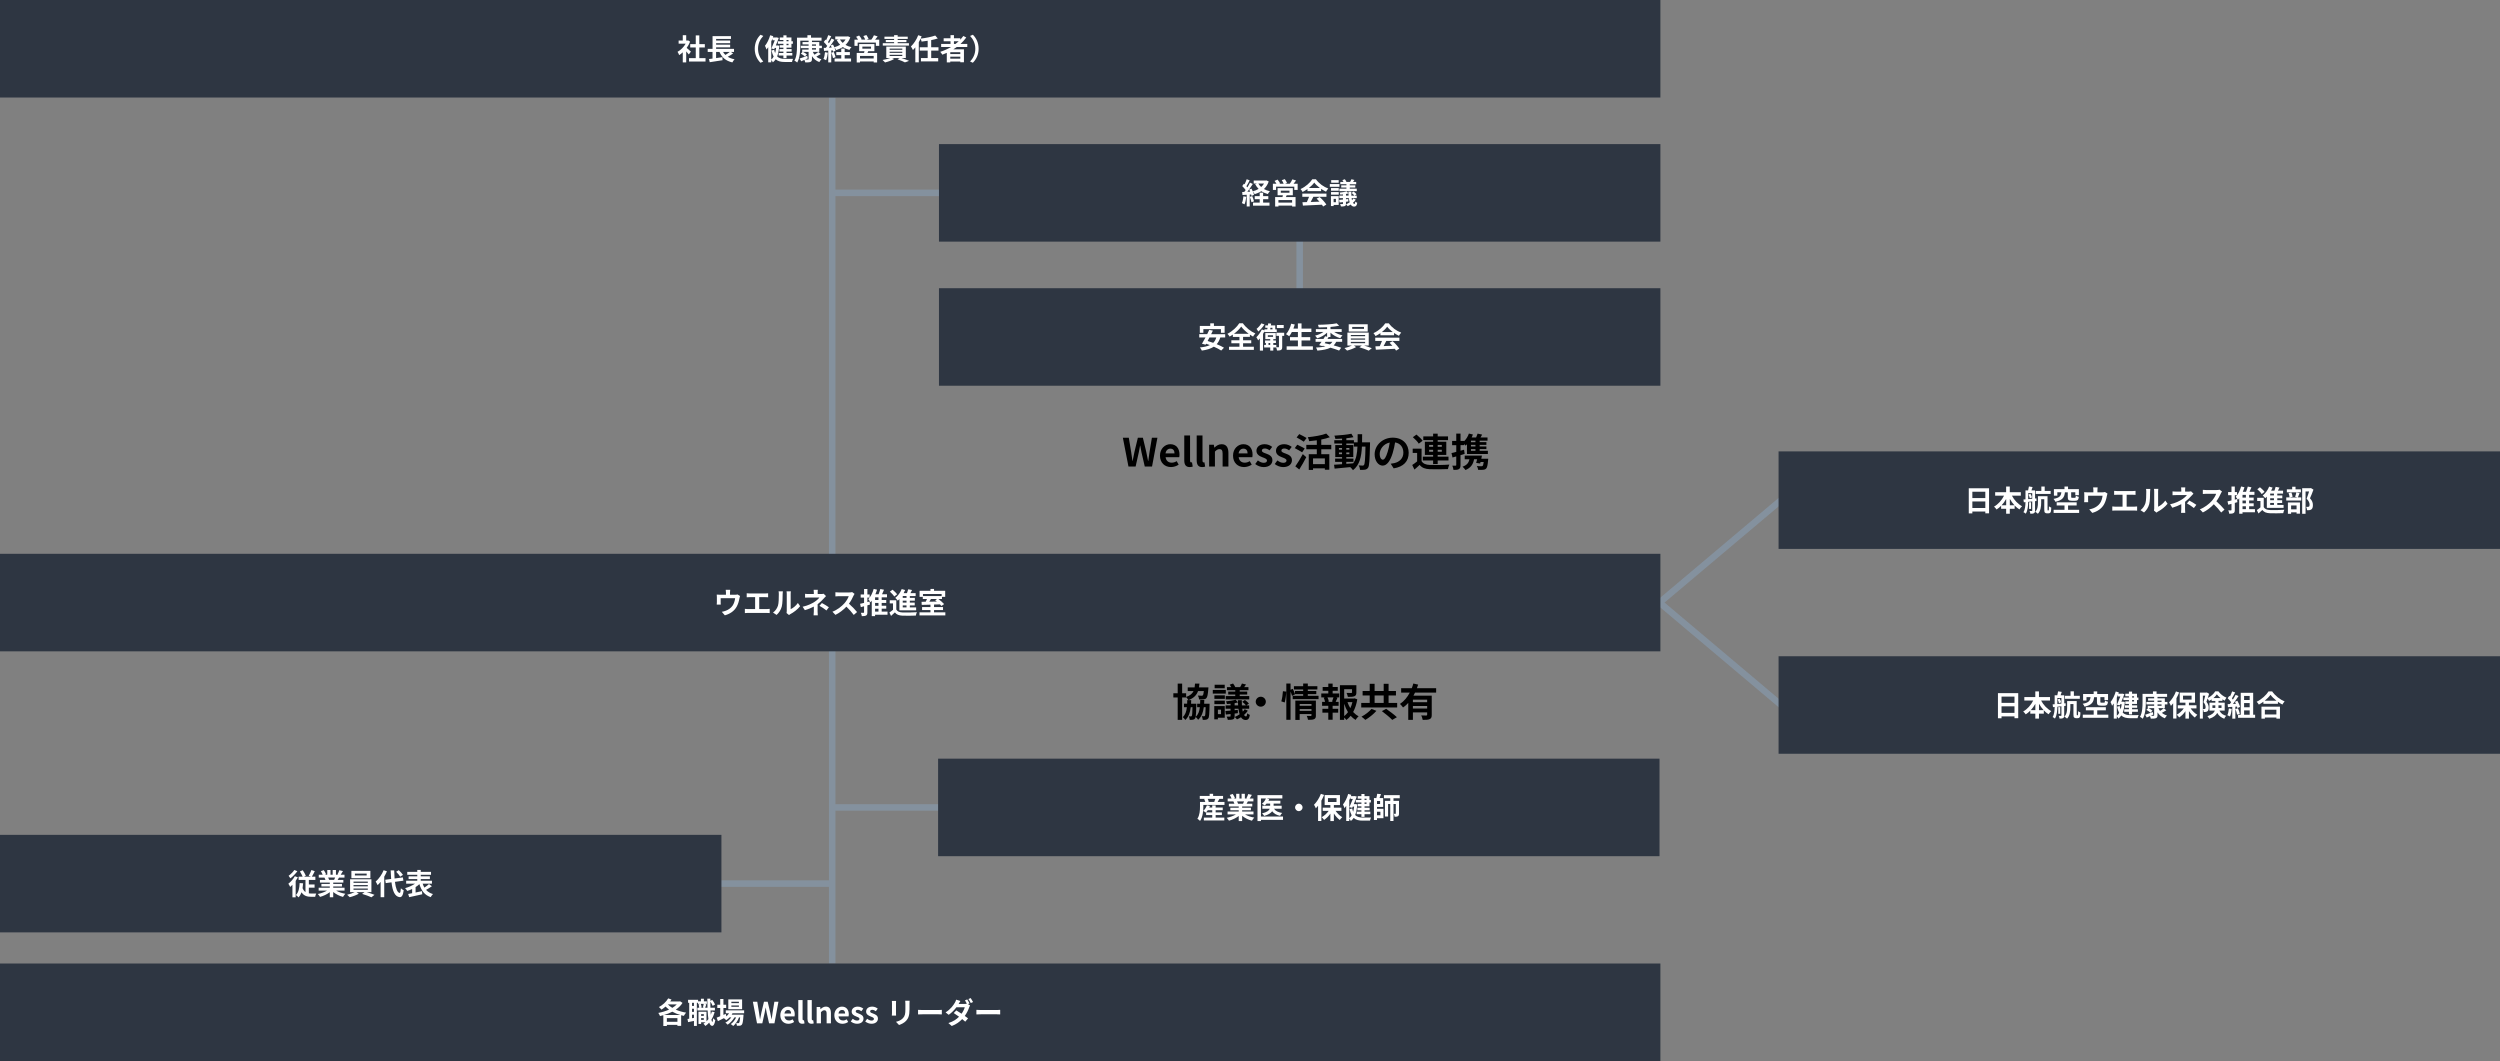 <?xml version="1.0" encoding="UTF-8"?>
<svg xmlns="http://www.w3.org/2000/svg" id="_レイヤー_2" data-name="レイヤー 2" viewBox="0 0 1542.46 654.64">
  <rect x="0" y="0" width="1542.46" height="654.64" fill="#808080" stroke="none"/>
  <g id="_レイヤー_7" data-name="レイヤー 7">
    <g>
      <line x1="513.45" y1="60.17" x2="513.45" y2="594.47" fill="none" stroke="#84919e" stroke-linejoin="round" stroke-width="4"></line>
      <polyline points="512.22 118.99 801.89 118.99 801.89 213.32" fill="none" stroke="#84919e" stroke-linejoin="bevel" stroke-width="4"></polyline>
      <line x1="579.33" y1="498.17" x2="512.22" y2="498.17" fill="none" stroke="#84919e" stroke-linejoin="bevel" stroke-width="4"></line>
      <line x1="512.22" y1="545.17" x2="400.67" y2="545.17" fill="none" stroke="#84919e" stroke-linejoin="bevel" stroke-width="4"></line>
      <line x1="1023.9" y1="371.77" x2="1098.86" y2="308.58" fill="none" stroke="#84919e" stroke-linejoin="bevel" stroke-width="4"></line>
      <line x1="1098.86" y1="434.97" x2="1023.9" y2="371.77" fill="none" stroke="#84919e" stroke-linejoin="bevel" stroke-width="4"></line>
      <g>
        <rect x="579.33" y="88.91" width="445.11" height="60.17" fill="#2e3642"></rect>
        <g>
          <path d="M768.93,121.42c-.18,1.69-.56,3.49-1.08,4.65-.38-.23-1.17-.61-1.64-.77.52-1.06.81-2.67.95-4.18l1.76.31ZM782.78,111.97c-.65,1.91-1.66,3.44-2.94,4.66,1.08.61,2.32,1.08,3.69,1.37-.45.41-1.03,1.22-1.31,1.73-1.51-.41-2.86-1.01-4.01-1.8-1.22.81-2.61,1.42-4.11,1.89-.23-.49-.72-1.28-1.13-1.73.34.77.63,1.55.74,2.12l-1.51.68c-.05-.27-.13-.58-.23-.92l-.92.07v7.36h-1.85v-7.24l-2.61.16-.18-1.85,1.3-.05c.27-.34.56-.74.85-1.15-.52-.77-1.39-1.73-2.12-2.45l1.03-1.46c.13.11.27.23.41.36.5-.99,1.01-2.18,1.31-3.13l1.85.68c-.65,1.22-1.37,2.61-2.02,3.62.23.25.43.5.61.72.61-1.01,1.19-2.03,1.6-2.92l1.75.81c-.99,1.57-2.23,3.39-3.37,4.84l1.73-.07c-.2-.45-.41-.9-.63-1.3l1.42-.59c.29.5.58,1.08.83,1.66,1.3-.34,2.5-.85,3.58-1.49-.85-.85-1.55-1.82-2.12-2.93l1.15-.38h-2.05v-1.84h7.45l.38-.09,1.44.65ZM772.59,120.97c.45,1.03.92,2.34,1.12,3.24l-1.58.58c-.16-.9-.63-2.29-1.04-3.35l1.51-.47ZM779.32,125.02h3.94v1.87h-10.17v-1.87h4.12v-2.11h-3.06v-1.89h3.06v-2.14h2.11v2.14h3.21v1.89h-3.21v2.11ZM776.39,113.25c.43.79,1.03,1.51,1.73,2.14.7-.63,1.3-1.35,1.76-2.14h-3.49Z" fill="#fff"></path>
          <path d="M800.63,113.37v3.83h-2.07v-2.02h-11.25v2.02h-1.96v-3.83h2.2c-.32-.58-.77-1.22-1.19-1.75l1.85-.81c.59.68,1.3,1.64,1.6,2.3l-.58.25h2.77c-.25-.65-.74-1.53-1.17-2.21l1.87-.63c.52.7,1.12,1.73,1.37,2.38l-1.26.47h2.95c.58-.77,1.26-1.85,1.6-2.72l2.3.72c-.52.68-1.06,1.4-1.57,2h2.52ZM793.85,120.48c-.14.4-.31.76-.47,1.1h5.96v5.85h-2.12v-.59h-8.44v.59h-2.04v-5.85h4.52c.09-.36.2-.74.27-1.1h-3.28v-4.41h9.4v4.41h-3.8ZM797.21,123.42h-8.44v1.57h8.44v-1.57ZM790.23,118.92h5.35v-1.26h-5.35v1.26Z" fill="#fff"></path>
          <path d="M806.7,116.63c-.95.68-2,1.3-3.04,1.8-.25-.52-.81-1.33-1.26-1.8,3.06-1.35,5.92-3.91,7.27-6.03h2.23c1.91,2.65,4.77,4.7,7.62,5.71-.54.56-1.01,1.33-1.39,1.96-.99-.47-2.04-1.06-3.03-1.75v1.42h-8.41v-1.31ZM803.51,119.44h14.89v1.98h-8.07c-.52,1.06-1.12,2.18-1.66,3.19,1.73-.05,3.58-.13,5.42-.2-.56-.65-1.17-1.3-1.76-1.84l1.89-.99c1.6,1.4,3.28,3.28,4.12,4.63l-2,1.21c-.18-.34-.43-.72-.72-1.12-4.23.23-8.68.41-11.74.56l-.29-2.09,2.72-.09c.49-1.01.99-2.2,1.37-3.26h-4.18v-1.98ZM814.33,115.98c-1.39-1.04-2.63-2.21-3.46-3.33-.77,1.1-1.93,2.27-3.29,3.33h6.75Z" fill="#fff"></path>
          <path d="M826.42,115.24h-5.94v-1.69h5.94v1.69ZM825.96,126.43h-3.13v.72h-1.66v-6.14h4.79v5.42ZM821.22,116.05h4.77v1.64h-4.77v-1.64ZM821.22,118.52h4.77v1.6h-4.77v-1.6ZM825.94,112.76h-4.61v-1.62h4.61v1.62ZM822.82,122.68v2.07h1.42v-2.07h-1.42ZM836.49,123.17c-.47.7-1.06,1.37-1.75,1.96.27.45.59.68.94.68.27,0,.45-.47.5-1.44.36.32.85.58,1.22.74-.25,1.73-.81,2.36-1.93,2.36-.92,0-1.6-.47-2.12-1.28-.61.4-1.22.72-1.84.99-.22-.32-.68-.83-1.03-1.12.76-.31,1.53-.74,2.25-1.24-.23-.74-.41-1.6-.54-2.57h-1.75v.68l1.44-.14.04,1.51-1.48.18v1.21c0,.83-.16,1.21-.7,1.46-.58.23-1.35.25-2.41.25-.07-.45-.31-1.08-.52-1.51.61.02,1.3.02,1.49.02.22-.02.29-.07.29-.27v-.94c-.77.11-1.51.18-2.16.25l-.2-1.64c.68-.05,1.48-.13,2.36-.2v-.86h-2.25v-1.55h2.25v-.77c-.58.07-1.13.11-1.67.14-.05-.36-.25-.9-.41-1.24,1.51-.14,3.31-.41,4.38-.76l1.1,1.26c-.02-.34-.04-.68-.04-1.03h1.78c0,.86.02,1.67.05,2.4h1.85c-.36-.52-1.08-1.21-1.71-1.66l1.22-.85c.67.45,1.48,1.15,1.84,1.66l-1.17.85h1.28v1.55h-3.17c.07.5.16.94.25,1.33.32-.34.63-.72.86-1.12l1.44.7ZM830.73,113.66h-3.78v-1.42h1.96c-.2-.38-.45-.79-.68-1.13l1.51-.52c.38.47.83,1.17,1.01,1.66h2.23c.31-.5.65-1.19.81-1.66l1.87.45c-.31.43-.59.85-.85,1.21h1.94v1.42h-3.98v.67h3.42v1.35h-3.42v.72h4.34v1.53h-10.73v-1.53h4.34v-.72h-3.21v-1.35h3.21v-.67ZM832.06,120.7c-.04-.43-.05-.9-.07-1.37-.47.13-.99.23-1.53.34v1.03h1.6Z" fill="#fff"></path>
        </g>
      </g>
      <g>
        <rect x="1097.35" y="278.5" width="445.11" height="60.17" fill="#2e3642"></rect>
        <g>
          <path d="M1227.21,301.25v15.48h-2.3v-1.13h-8v1.17h-2.21v-15.52h12.51ZM1216.91,303.41v3.87h8v-3.87h-8ZM1224.91,313.44v-4.03h-8v4.03h8Z" fill="#fff"></path>
          <path d="M1241.32,305.82c1.4,2.7,3.71,5.19,6.28,6.54-.54.43-1.28,1.33-1.66,1.94-1.04-.65-2.04-1.46-2.94-2.41v2.05h-2.99v3.04h-2.25v-3.04h-3.1v-1.89c-.86.9-1.82,1.67-2.81,2.3-.38-.54-1.06-1.37-1.57-1.78,2.54-1.39,4.81-3.98,6.19-6.75h-5.49v-2.16h6.77v-3.48h2.25v3.48h6.82v2.16h-5.53ZM1237.78,311.76v-3.92c-.81,1.44-1.76,2.77-2.83,3.92h2.83ZM1242.89,311.76c-1.08-1.15-2.05-2.5-2.86-3.96v3.96h2.86Z" fill="#fff"></path>
          <path d="M1255.58,309.22v5.83c0,.81-.14,1.28-.65,1.58-.52.29-1.19.34-2.23.34-.04-.49-.27-1.24-.5-1.69.59.02,1.19.02,1.39.02s.27-.07.27-.29v-5.62l-2.5.25c-.04,2.36-.29,5.38-1.49,7.31-.31-.29-1.03-.76-1.44-.94,1.04-1.71,1.22-4.14,1.26-6.21l-1.03.09-.22-1.71,1.24-.09v-5.53h1.64c.2-.77.4-1.73.49-2.41l2.25.34c-.23.74-.47,1.46-.68,2.07h2.21v5.01l.86-.07.04,1.62-.9.09ZM1251.35,307.96c.79-.05,1.64-.14,2.5-.22v-3.49h-2.5v3.71ZM1252.75,304.67c.43.68.83,1.62.94,2.25l-1.35.54c-.09-.61-.43-1.58-.83-2.29l1.24-.5ZM1253.13,314h-1.22v-4.12h1.22v4.12ZM1263.77,314.93c.07,0,.16-.02.22-.07.05-.07.09-.22.13-.52.02-.32.04-1.04.04-1.93.38.29.96.61,1.44.77-.04.88-.11,1.94-.22,2.36-.11.43-.29.7-.54.92-.25.18-.67.27-1.03.27h-.9c-.43,0-.92-.14-1.22-.45-.31-.31-.41-.72-.41-2.05v-6.21h-1.91v2.21c0,2.16-.29,5.01-2.03,6.77-.34-.36-1.22-.97-1.67-1.19,1.55-1.58,1.71-3.82,1.71-5.62v-4.03h5.91v8.01c0,.38.02.59.05.67s.09.09.18.09h.27ZM1265.23,304.76h-9.22v-1.87h3.47v-2.72h2.07v2.72h3.67v1.87Z" fill="#fff"></path>
          <path d="M1274.03,303.73c-.32,2.99-1.31,4.88-5.89,5.87-.18-.5-.72-1.37-1.15-1.8,3.92-.68,4.56-1.94,4.84-4.07h-2.49v2.09h-2.11v-4.03h6.52v-1.62h2.2v1.62h6.68v3.73h-2.21v-1.78h-2.54v2.84c0,.49.11.56.67.56h1.6c.45,0,.54-.18.61-1.31.4.31,1.28.61,1.84.74-.22,1.89-.79,2.4-2.23,2.4h-2.14c-2.02,0-2.45-.58-2.45-2.36v-2.86h-1.75ZM1282.8,314.55v1.94h-15.75v-1.94h6.72v-2.68h-4.83v-1.93h12.33v1.93h-5.31v2.68h6.84Z" fill="#fff"></path>
          <path d="M1294.08,302.36v1.39h3.13c.76,0,1.19-.09,1.49-.2l1.57.95c-.14.4-.29,1.08-.36,1.44-.31,1.73-.79,3.46-1.67,5.1-1.44,2.67-4.14,4.57-7.35,5.4l-1.87-2.16c.81-.14,1.8-.41,2.54-.7,1.49-.56,3.08-1.62,4.09-3.08.92-1.31,1.39-3.02,1.6-4.63h-8.93v2.63c0,.41.02.97.05,1.33h-2.48c.05-.45.09-1.03.09-1.51v-3.11c0-.4-.02-1.12-.09-1.55.61.07,1.15.09,1.84.09h3.85v-1.39c0-.5-.02-.88-.14-1.66h2.77c-.09.77-.13,1.15-.13,1.66Z" fill="#fff"></path>
          <path d="M1306.12,302.96h9.79c.54,0,1.17-.05,1.69-.11v2.47c-.54-.04-1.17-.07-1.69-.07h-3.8v7.35h4.77c.65,0,1.22-.07,1.69-.14v2.61c-.52-.07-1.28-.09-1.69-.09h-11.87c-.54,0-1.17.02-1.76.09v-2.61c.56.09,1.21.14,1.76.14h4.57v-7.35h-3.48c-.49,0-1.26.04-1.71.07v-2.47c.47.05,1.21.11,1.71.11Z" fill="#fff"></path>
          <path d="M1323.69,310.45c.5-1.55.52-4.95.52-7.13,0-.72-.05-1.21-.16-1.66h2.65c-.02.09-.13.88-.13,1.64,0,2.12-.05,5.92-.54,7.74-.54,2.03-1.67,3.8-3.2,5.17l-2.2-1.46c1.58-1.12,2.56-2.77,3.06-4.3ZM1329.11,313.69v-10.5c0-.81-.13-1.49-.14-1.55h2.68c-.02.05-.13.76-.13,1.57v9.42c1.46-.63,3.24-2.05,4.45-3.8l1.39,1.98c-1.5,1.94-4.09,3.89-6.1,4.92-.4.22-.61.4-.77.54l-1.51-1.24c.07-.34.14-.85.14-1.33Z" fill="#fff"></path>
          <path d="M1348.19,302.36v.94h2.16c.56,0,1.06-.05,1.49-.18l1.5,1.46c-.47.45-1.01,1.06-1.4,1.49-.92,1.04-2.29,2.39-3.78,3.53,0,1.44-.02,3.4-.02,4.54,0,.72.07,1.75.13,2.3h-2.59c.07-.5.14-1.58.14-2.3v-3.08c-1.66.88-3.58,1.62-5.53,2.21l-1.39-2.12c3.47-.77,5.78-2.02,7.35-3.01,1.39-.9,2.5-1.94,3.03-2.68h-6.52c-.65,0-1.78.02-2.34.07v-2.36c.68.11,1.67.13,2.3.13h3.11v-.94c0-.56-.04-1.21-.11-1.66h2.57c-.05.43-.11,1.1-.11,1.66ZM1349.29,310.59l1.5-1.73c1.66.9,2.59,1.42,4.32,2.61l-1.51,1.98c-1.57-1.24-2.74-2-4.3-2.86Z" fill="#fff"></path>
          <path d="M1370.29,304.33c-.61,1.4-1.62,3.33-2.83,4.95,1.78,1.55,3.96,3.85,5.02,5.15l-2.05,1.78c-1.17-1.62-2.84-3.46-4.54-5.1-1.91,2.02-4.3,3.89-6.77,5.06l-1.85-1.94c2.9-1.08,5.69-3.28,7.38-5.17,1.19-1.35,2.29-3.13,2.68-4.41h-6.1c-.76,0-1.75.11-2.12.13v-2.56c.49.07,1.58.13,2.12.13h6.36c.77,0,1.49-.11,1.85-.23l1.48,1.1c-.14.2-.47.76-.63,1.12Z" fill="#fff"></path>
          <path d="M1380.44,309.82c-.52.16-1.06.31-1.6.47v4.29c0,1.06-.18,1.64-.76,1.96-.59.36-1.44.43-2.68.43-.05-.58-.32-1.49-.59-2.09.7.04,1.44.04,1.67.02.22,0,.31-.07.31-.34v-3.69l-2,.54-.45-2.07c.68-.14,1.53-.34,2.45-.56v-3.24h-2.09v-1.96h2.09v-3.38h2.05v3.38h1.39v1.96h-1.39v2.74l1.37-.36.23,1.91ZM1391.27,316.08h-7.67v.88h-2.05v-9.52c-.25.34-.52.67-.79.95-.27-.47-.94-1.44-1.35-1.89,1.48-1.49,2.67-3.91,3.33-6.36l2.05.49c-.27.95-.61,1.89-1.01,2.81h1.98c.41-1.04.83-2.27,1.08-3.24l2.27.47c-.4.94-.81,1.91-1.22,2.77h3.06v1.89h-3.28v1.67h2.81v1.8h-2.81v1.75h2.81v1.8h-2.81v1.78h3.6v1.94ZM1385.68,305.34h-2.09v1.67h2.09v-1.67ZM1385.68,308.81h-2.09v1.75h2.09v-1.75ZM1383.6,314.14h2.09v-1.78h-2.09v1.78Z" fill="#fff"></path>
          <path d="M1396.7,312.9c.7,1.21,1.96,1.71,3.8,1.78,2.16.09,6.41.04,8.9-.16-.25.5-.56,1.49-.67,2.09-2.23.11-6.05.14-8.25.05-2.14-.09-3.58-.61-4.66-2-.72.7-1.46,1.39-2.38,2.16l-1.01-2.12c.7-.45,1.51-1.04,2.23-1.66v-3.93h-2.02v-1.96h4.05v5.74ZM1395.42,304.83c-.5-.88-1.69-2.12-2.7-2.99l1.64-1.22c1.01.81,2.25,2,2.83,2.86l-1.76,1.35ZM1398.59,306.45c-.32.34-.65.65-.97.94-.32-.43-1.12-1.3-1.57-1.69,1.66-1.26,3.15-3.33,3.98-5.47l2.12.61c-.27.65-.58,1.28-.92,1.91h2.05c.31-.79.58-1.67.76-2.38l2.36.45c-.32.65-.65,1.31-.97,1.93h3.19v1.8h-3.58v1.13h3.1v1.73h-3.1v1.19h3.02v1.73h-3.02v1.22h3.89v1.8h-10.33v-6.9ZM1403,304.54h-2.34v1.13h2.34v-1.13ZM1403,307.41h-2.34v1.19h2.34v-1.19ZM1403,310.32h-2.34v1.22h2.34v-1.22Z" fill="#fff"></path>
          <path d="M1418.8,304.24c-.38.99-.76,1.96-1.06,2.66h2.09v1.94h-9.25v-1.94h2.05c-.05-.72-.32-1.84-.63-2.66l1.75-.36c.38.81.67,1.89.74,2.63l-1.69.4h4.72l-1.46-.38c.27-.76.59-1.89.74-2.72l2.02.43ZM1419.63,303.75h-8.68v-1.85h3.29v-1.6h2.07v1.6h3.31v1.85ZM1411.6,310.02h7.44v6.91h-2.09v-.83h-3.37v.9h-1.98v-6.99ZM1413.58,311.87v2.38h3.37v-2.38h-3.37ZM1427.36,302.09c-.63,1.73-1.42,3.8-2.14,5.33,1.53,1.62,1.8,3.03,1.8,4.21,0,1.31-.29,2.2-.97,2.68-.34.23-.77.38-1.22.45-.41.05-.94.05-1.44.04,0-.58-.18-1.49-.52-2.09.4.02.74.04,1.01.02.25,0,.49-.05.67-.14.32-.2.43-.61.43-1.22,0-.97-.4-2.27-1.84-3.67.52-1.28,1.1-3.12,1.53-4.48h-2.18v13.77h-2.09v-15.79h5.08l.32-.07,1.57.97Z" fill="#fff"></path>
        </g>
      </g>
      <g>
        <rect x="1097.35" y="404.89" width="445.11" height="60.17" fill="#2e3642"></rect>
        <g>
          <path d="M1245.21,427.64v15.49h-2.3v-1.13h-8v1.17h-2.21v-15.52h12.51ZM1234.91,429.8v3.87h8v-3.87h-8ZM1242.91,439.83v-4.03h-8v4.03h8Z" fill="#fff"></path>
          <path d="M1259.32,432.21c1.4,2.7,3.71,5.19,6.28,6.54-.54.43-1.28,1.33-1.66,1.95-1.04-.65-2.04-1.46-2.94-2.41v2.05h-2.99v3.04h-2.25v-3.04h-3.1v-1.89c-.86.9-1.82,1.67-2.81,2.3-.38-.54-1.06-1.37-1.57-1.78,2.54-1.39,4.81-3.98,6.19-6.75h-5.49v-2.16h6.77v-3.47h2.25v3.47h6.82v2.16h-5.53ZM1255.78,438.16v-3.92c-.81,1.44-1.76,2.77-2.83,3.92h2.83ZM1260.89,438.16c-1.08-1.15-2.05-2.5-2.86-3.96v3.96h2.86Z" fill="#fff"></path>
          <path d="M1273.58,435.62v5.83c0,.81-.14,1.28-.65,1.58-.52.29-1.19.34-2.23.34-.04-.49-.27-1.24-.5-1.69.59.02,1.19.02,1.39.02s.27-.07.27-.29v-5.62l-2.5.25c-.04,2.36-.29,5.38-1.49,7.31-.31-.29-1.03-.76-1.44-.94,1.04-1.71,1.22-4.14,1.26-6.21l-1.03.09-.22-1.71,1.24-.09v-5.53h1.64c.2-.77.4-1.73.49-2.41l2.25.34c-.23.74-.47,1.46-.68,2.07h2.21v5l.86-.07.04,1.62-.9.09ZM1269.35,434.36c.79-.05,1.64-.14,2.5-.22v-3.49h-2.5v3.71ZM1270.75,431.06c.43.68.83,1.62.94,2.25l-1.35.54c-.09-.61-.43-1.58-.83-2.29l1.24-.5ZM1271.13,440.39h-1.22v-4.12h1.22v4.12ZM1281.77,441.32c.07,0,.16-.02.22-.07.05-.07.09-.22.13-.52.02-.32.04-1.04.04-1.93.38.29.96.61,1.44.77-.04.88-.11,1.95-.22,2.36-.11.43-.29.7-.54.92-.25.18-.67.27-1.03.27h-.9c-.43,0-.92-.14-1.22-.45-.31-.31-.41-.72-.41-2.05v-6.21h-1.91v2.21c0,2.16-.29,5-2.03,6.77-.34-.36-1.22-.97-1.67-1.19,1.55-1.58,1.71-3.82,1.71-5.62v-4.03h5.91v8.01c0,.38.02.59.05.67.04.07.09.09.18.09h.27ZM1283.23,431.15h-9.22v-1.87h3.47v-2.72h2.07v2.72h3.67v1.87Z" fill="#fff"></path>
          <path d="M1292.03,430.13c-.32,2.99-1.31,4.88-5.89,5.87-.18-.5-.72-1.37-1.15-1.8,3.92-.68,4.56-1.95,4.84-4.07h-2.49v2.09h-2.11v-4.03h6.52v-1.62h2.2v1.62h6.68v3.73h-2.21v-1.78h-2.54v2.84c0,.49.11.56.67.56h1.6c.45,0,.54-.18.61-1.31.4.31,1.28.61,1.84.74-.22,1.89-.79,2.4-2.23,2.4h-2.14c-2.02,0-2.45-.58-2.45-2.36v-2.86h-1.75ZM1300.8,440.95v1.94h-15.75v-1.94h6.72v-2.68h-4.83v-1.93h12.33v1.93h-5.31v2.68h6.84Z" fill="#fff"></path>
          <path d="M1310.97,433.08c-.18,2.66-.59,4.84-1.3,6.59,1.19,1.22,2.81,1.55,4.79,1.57.83,0,4.05,0,5.06-.04-.29.47-.58,1.37-.67,1.93h-4.5c-2.36,0-4.2-.38-5.58-1.69-.49.76-1.06,1.39-1.73,1.91-.2-.41-.63-1.03-1.01-1.44v1.44h-1.87v-9.34c-.34.52-.7,1.03-1.06,1.46-.14-.52-.61-1.76-.94-2.32,1.33-1.6,2.52-4.05,3.22-6.52l1.91.58c-.09.27-.18.54-.27.81h2.03l.31-.07,1.33.34c-.49,1.35-1.15,3.02-1.84,4.65h.67l.32-.04,1.12.2ZM1306.03,441.61c.58-.43,1.08-1.04,1.49-1.8-.52-.97-.97-2.2-1.31-3.76l1.62-.47c.16.79.36,1.48.59,2.07.29-.97.49-2.04.63-3.19h-.86l-.32.74-1.75-.4c.7-1.57,1.51-3.55,2.11-5.08h-1.44v-1.08c-.23.63-.49,1.24-.76,1.85v11.11ZM1313.52,429.57h-2.25v-1.55h2.25v-1.33h1.93v1.33h3.04v2.34h.88v1.57h-.88v2.39h-3.04v.85h3.15v1.55h-3.15v.88h3.58v1.55h-3.58v1.64h-1.93v-1.64h-2.92v-1.55h2.92v-.88h-2.47v-1.55h2.47v-.85h-2.25v-1.55h2.25v-.85h-3.42v-1.57h3.42v-.79ZM1315.45,429.57v.79h1.24v-.79h-1.24ZM1316.69,431.93h-1.24v.85h1.24v-.85Z" fill="#fff"></path>
          <path d="M1331.68,436.89c.27.63.61,1.21,1.03,1.75.83-.5,1.71-1.17,2.3-1.67l1.57,1.26c-.88.58-1.85,1.15-2.72,1.6.86.72,1.91,1.28,3.13,1.62-.43.41-1.01,1.19-1.3,1.73-1.96-.72-3.46-1.98-4.54-3.66v1.75c0,1.06-.25,1.53-.95,1.82-.68.29-1.71.31-3.19.31-.07-.45-.31-1.06-.54-1.57-.68.32-1.35.63-1.96.88l-.99-1.71c1.19-.36,2.95-1.03,4.68-1.69l.38,1.53c-.54.27-1.1.52-1.64.77.76.04,1.49.04,1.73.02.32,0,.41-.09.41-.38v-4.36h-3.55c.86.43,1.94,1.06,2.5,1.55l-1.22,1.26c-.56-.5-1.66-1.24-2.54-1.73l1.1-1.08h-.25v-1.42h3.96v-.88h-4.79v-1.49h4.79v-.83h-3.76v-1.42h3.76v-.88h-5.13v3.35c0,2.92-.27,7.35-1.89,10.14-.36-.36-1.26-.96-1.73-1.17,1.48-2.57,1.58-6.32,1.58-8.97v-5.22h6.43v-1.51h2.23v1.51h6.5v1.87h-5.92v.88h4.52v2.25h1.6v1.49h-1.6v2.3h-4ZM1331.16,433.1h2.49v-.83h-2.49v.83ZM1331.16,435.47h2.49v-.88h-2.49v.88Z" fill="#fff"></path>
          <path d="M1344.5,427.24c-.47,1.17-1.03,2.39-1.67,3.55v12.55h-2.03v-9.42c-.45.58-.9,1.12-1.37,1.6-.2-.52-.79-1.67-1.15-2.2,1.67-1.62,3.31-4.18,4.25-6.73l1.98.65ZM1351.59,437.09c1.06,1.57,2.61,3.04,4.12,3.92-.49.42-1.17,1.17-1.51,1.71-1.31-.94-2.63-2.39-3.66-4v4.65h-2.16v-4.56c-1.1,1.58-2.47,2.95-3.89,3.87-.32-.52-.99-1.3-1.48-1.71,1.62-.85,3.22-2.3,4.34-3.89h-3.69v-1.94h4.72v-1.62h-3.53v-6.19h9.45v6.19h-3.76v1.62h4.65v1.94h-3.6ZM1346.89,431.64h5.28v-2.41h-5.28v2.41Z" fill="#fff"></path>
          <path d="M1369.34,438.44c1.06,1.98,2.41,2.67,4.2,3.22-.49.45-.99,1.15-1.22,1.78-1.8-.68-3.22-1.6-4.32-3.57-.77,1.44-2.23,2.74-4.93,3.58-.2-.43-.79-1.24-1.13-1.58,2.9-.88,4.11-2.11,4.59-3.44h-3.33v-4.88h3.64v-1.1h-2.29v-.92c-.52.36-1.06.68-1.6.96-.2-.47-.56-1.12-.88-1.58-.25.74-.5,1.48-.74,2.09,1.15,1.37,1.39,2.56,1.39,3.6,0,1.13-.23,1.89-.83,2.3-.29.2-.65.31-1.04.36-.34.05-.77.07-1.22.05,0-.52-.16-1.35-.47-1.87.34.04.61.04.83.02.2,0,.4-.04.52-.13.22-.16.31-.5.31-1.03,0-.81-.27-1.89-1.31-3.08.38-1.15.77-2.75,1.08-4h-1.46v14.13h-1.85v-16.04h3.98l.31-.09,1.42.83c-.23.79-.52,1.69-.81,2.57,1.91-.88,3.71-2.59,4.59-4.07h1.94c1.24,1.71,3.12,3.2,4.99,3.89-.4.5-.81,1.3-1.1,1.87-.45-.22-.94-.5-1.4-.81v.94h-2.41v1.1h3.82v4.88h-3.22ZM1366.8,436.8c.02-.16.02-.32.02-.49v-1.13h-1.78v1.62h1.76ZM1370.01,430.7c-.88-.72-1.69-1.53-2.25-2.3-.5.76-1.24,1.57-2.11,2.3h4.36ZM1368.75,435.18v1.62h1.89v-1.62h-1.89Z" fill="#fff"></path>
          <path d="M1376.95,437.4c-.18,1.69-.56,3.49-1.08,4.64-.38-.23-1.17-.61-1.64-.77.52-1.06.81-2.67.95-4.18l1.76.31ZM1379.17,435.99v7.4h-1.89v-7.26l-2.67.18-.18-1.87,1.33-.05c.27-.34.56-.72.83-1.12-.52-.77-1.4-1.75-2.16-2.47l1.01-1.48c.14.13.29.25.43.38.5-.99,1.01-2.2,1.31-3.13l1.89.67c-.65,1.24-1.39,2.63-2.03,3.64.23.25.45.52.63.76.65-1.01,1.22-2.05,1.66-2.95l1.82.76c-1.01,1.58-2.27,3.42-3.44,4.88l1.82-.07c-.2-.43-.41-.86-.63-1.24l1.51-.67c.72,1.21,1.44,2.77,1.66,3.8l-1.62.76c-.05-.29-.14-.61-.25-.97l-1.03.07ZM1380.79,436.98c.49,1.06.95,2.47,1.17,3.39l-1.69.59c-.14-.92-.61-2.38-1.06-3.47l1.58-.5ZM1391.37,440.96v1.93h-10.53v-1.93h1.66v-13.5h7.67v13.5h1.21ZM1384.57,429.39v2.5h3.44v-2.5h-3.44ZM1388.01,433.8h-3.44v2.58h3.44v-2.58ZM1384.57,440.96h3.44v-2.67h-3.44v2.67Z" fill="#fff"></path>
          <path d="M1401.87,426.58c1.93,2.75,4.84,5.04,7.71,6.19-.52.56-1.01,1.26-1.39,1.93-.92-.47-1.85-1.06-2.75-1.71v1.24h-8.97v-1.26c-.88.65-1.84,1.24-2.79,1.76-.29-.52-.88-1.3-1.35-1.75,3.1-1.49,5.98-4.21,7.33-6.41h2.21ZM1395.28,436.01h11.42v7.38h-2.2v-.67h-7.11v.67h-2.11v-7.38ZM1404.55,432.34c-1.49-1.17-2.83-2.47-3.69-3.66-.85,1.21-2.11,2.48-3.58,3.66h7.27ZM1397.38,437.9v2.93h7.11v-2.93h-7.11Z" fill="#fff"></path>
        </g>
      </g>
      <g>
        <rect x="579.33" y="177.82" width="445.11" height="60.17" fill="#2e3642"></rect>
        <g>
          <path d="M752.91,208.19c-.52,1.71-1.26,3.06-2.23,4.16,1.75.72,3.37,1.48,4.5,2.18l-1.71,1.75c-1.1-.74-2.75-1.58-4.57-2.38-1.91,1.28-4.36,1.98-7.38,2.41-.2-.5-.81-1.48-1.22-1.94,2.52-.25,4.57-.68,6.19-1.46-.79-.29-1.57-.58-2.32-.83l-.34.59-2.23-.61c.65-1.04,1.4-2.41,2.18-3.87h-3.87v-2.02h4.9c.47-.92.9-1.84,1.26-2.66l2.25.47c-.32.7-.68,1.44-1.06,2.2h8.66v2.02h-2.99ZM742.45,205.32h-2.18v-4.23h6.43v-1.6h2.27v1.6h6.61v4.23h-2.29v-2.25h-10.84v2.25ZM746.23,208.19c-.38.76-.77,1.49-1.15,2.2,1.1.31,2.27.7,3.46,1.13.88-.86,1.51-1.94,1.89-3.33h-4.2Z" fill="#fff"></path>
          <path d="M766.95,213.95h6.66v1.93h-15.32v-1.93h6.43v-2.14h-4.99v-1.87h4.99v-2.07h-4.07v-1.42c-.65.45-1.31.86-2,1.24-.27-.5-.86-1.28-1.35-1.73,3.08-1.55,5.98-4.32,7.31-6.52h2.21c1.93,2.74,4.86,5.1,7.71,6.3-.56.58-1.03,1.26-1.42,1.93-.65-.36-1.3-.76-1.94-1.21v1.4h-4.21v2.07h5.04v1.87h-5.04v2.14ZM770.46,205.97c-1.87-1.37-3.6-3.01-4.65-4.47-1.03,1.46-2.63,3.08-4.5,4.47h9.15Z" fill="#fff"></path>
          <path d="M780.15,204.41c-.27.54-.56,1.08-.88,1.6v10.3h-1.95v-7.49c-.34.43-.7.83-1.04,1.19-.2-.45-.79-1.51-1.13-1.94,1.26-1.21,2.58-3.04,3.39-4.81l1.62.58v-.63h1.71c.07-.31.13-.63.18-.97h-1.39v-1.49h1.64c.05-.43.11-.85.16-1.24l1.82.13c-.05.36-.11.74-.16,1.12h2.7v2.47h.92v1.66h-7.58v-.45ZM780.16,200.19c-.97,1.57-2.47,3.26-3.83,4.36-.23-.43-.72-1.26-1.06-1.64,1.12-.88,2.38-2.3,2.97-3.42l1.93.7ZM792.32,207.23h-1.22v6.79c0,.97-.13,1.55-.74,1.89-.58.32-1.39.36-2.47.36-.07-.54-.27-1.3-.49-1.89h-1.8v1.93h-1.89v-1.93h-3.75v-1.55h1.06v-1.22h-.5v-1.55h3.19v-.81h-3.03v-3.76h6.43v3.76h-1.51v.81h1.62v1.55h-1.62v1.22h1.87v1.4c.59.04,1.15.04,1.35.02.22,0,.27-.05.27-.25v-6.77h-1.6v-1.94h4.83v1.94ZM782.22,207.86h3.22v-1.01h-3.22v1.01ZM783.71,212.83v-1.22h-1.06v1.22h1.06ZM783.86,202.23c-.05.34-.13.67-.18.97h1.4v-.97h-1.22ZM792.03,202.42h-4.23v-1.91h4.23v1.91Z" fill="#fff"></path>
          <path d="M810.03,213.7v2.11h-16.19v-2.11h6.95v-3.62h-4.88v-2.07h4.88v-3.17h-3.73c-.52.99-1.08,1.91-1.67,2.61-.43-.34-1.39-.99-1.93-1.28,1.4-1.51,2.58-4,3.19-6.45l2.21.49c-.25.86-.54,1.71-.85,2.54h2.77v-3.24h2.25v3.24h6.07v2.09h-6.07v3.17h5.38v2.07h-5.38v3.62h6.99Z" fill="#fff"></path>
          <path d="M820.9,207.92h-1.53l.34.09c-.22.36-.45.74-.7,1.12h9.07v1.76h-3.66c-.43.86-.94,1.6-1.57,2.21,1.8.49,3.42.99,4.66,1.44l-1.31,1.76c-1.39-.56-3.24-1.19-5.33-1.78-1.98,1.03-4.63,1.49-8.08,1.8-.14-.63-.5-1.39-.85-1.87,2.34-.11,4.27-.32,5.83-.76-.52-.13-1.06-.25-1.62-.38l-.2.27-2.07-.63c.45-.58.97-1.3,1.51-2.07h-3.69v-1.76h4.86c.36-.58.72-1.15,1.03-1.67l1.21.32v-2.54c-1.6,1.58-3.83,2.83-6.12,3.51-.29-.49-.85-1.26-1.28-1.66,1.85-.43,3.75-1.26,5.15-2.27h-4.68v-1.75h6.93v-1.19c-1.76.11-3.53.16-5.19.16-.04-.47-.25-1.21-.45-1.64,4.07-.05,8.88-.34,11.56-.9l1.55,1.48c-1.57.34-3.42.58-5.38.76v1.33h6.91v1.75h-4.63c1.4.94,3.28,1.71,5.13,2.11-.45.41-1.06,1.24-1.37,1.76-2.23-.65-4.43-1.87-6.05-3.42v2.65ZM817.86,210.89l-.58.85c1.08.23,2.16.49,3.22.74.61-.43,1.12-.95,1.53-1.58h-4.18Z" fill="#fff"></path>
          <path d="M841.56,213.17c1.69.5,3.58,1.15,4.83,1.66l-1.89,1.51c-1.39-.65-3.87-1.53-5.78-2.09l1.51-1.08h-4.92l1.39.97c-1.46.85-3.76,1.71-5.58,2.16-.4-.45-1.13-1.12-1.62-1.53,1.57-.34,3.42-.99,4.65-1.6h-2.83v-7.96h13.16v7.96h-2.92ZM843.85,204.55h-11.72v-4.5h11.72v4.5ZM833.44,207.45h8.82v-.77h-8.82v.77ZM833.44,209.57h8.82v-.76h-8.82v.76ZM833.44,211.73h8.82v-.79h-8.82v.79ZM841.56,201.72h-7.27v1.17h7.27v-1.17Z" fill="#fff"></path>
          <path d="M851.7,205.54c-.95.68-2,1.3-3.04,1.8-.25-.52-.81-1.33-1.26-1.8,3.06-1.35,5.92-3.91,7.27-6.03h2.23c1.91,2.65,4.77,4.7,7.62,5.71-.54.56-1.01,1.33-1.39,1.96-.99-.47-2.04-1.06-3.03-1.75v1.42h-8.41v-1.31ZM848.51,208.35h14.89v1.98h-8.07c-.52,1.06-1.12,2.18-1.66,3.19,1.73-.05,3.58-.13,5.42-.2-.56-.65-1.17-1.3-1.76-1.84l1.89-.99c1.6,1.4,3.28,3.28,4.12,4.63l-2,1.21c-.18-.34-.43-.72-.72-1.12-4.23.23-8.68.41-11.74.56l-.29-2.09,2.72-.09c.49-1.01.99-2.2,1.37-3.26h-4.18v-1.98ZM859.33,204.89c-1.39-1.04-2.63-2.21-3.46-3.33-.77,1.1-1.93,2.27-3.29,3.33h6.75Z" fill="#fff"></path>
        </g>
      </g>
      <g>
        <rect x="578.79" y="468.08" width="445.11" height="60.17" fill="#2e3642"></rect>
        <g>
          <path d="M755.49,494.8v1.84h-13.05v1.08c0,2.52-.32,6.34-2.02,8.8-.32-.38-1.22-1.12-1.66-1.35,1.48-2.2,1.62-5.33,1.62-7.47v-2.9h3.26c-.14-.56-.4-1.24-.68-1.8l.4-.11h-3.12v-1.82h6.09v-1.31h2.14v1.31h6.14v1.82h-2.23c-.41.68-.81,1.37-1.15,1.91h4.27ZM750.03,504.45h5.35v1.76h-12.62v-1.76h5.17v-1.58h-3.78v-1.6l-.11.11c-.4-.32-1.21-.81-1.69-1.03.99-.86,1.82-2.2,2.27-3.51l1.89.43c-.11.32-.25.65-.4.97h1.82v-1.33h2.11v1.33h4.38v1.64h-4.38v1.35h3.85v1.64h-3.85v1.58ZM747.93,501.22v-1.35h-2.72c-.32.5-.68.97-1.03,1.35h3.75ZM745.13,492.89c.31.59.56,1.28.67,1.76l-.54.14h4.23l-.32-.09c.23-.52.47-1.21.65-1.82h-4.68Z" fill="#fff"></path>
          <path d="M768.16,502.47c1.53.94,3.62,1.64,5.71,1.96-.49.47-1.12,1.37-1.44,1.94-2.21-.56-4.39-1.64-6.05-3.04v3.24h-2.11v-3.13c-1.67,1.31-3.89,2.36-6.03,2.92-.31-.52-.92-1.35-1.37-1.78,2.02-.41,4.14-1.17,5.69-2.11h-5.17v-1.76h6.88v-.79h-5.19v-1.55h5.19v-.81h-6.09v-1.67h3.42c-.14-.45-.38-.99-.61-1.4l.22-.04h-3.76v-1.75h2.41c-.25-.68-.72-1.55-1.12-2.23l1.84-.63c.52.77,1.12,1.84,1.37,2.54l-.88.32h1.64v-2.93h2v2.93h1.33v-2.93h2.02v2.93h1.6l-.65-.2c.43-.74.88-1.82,1.13-2.61l2.25.54c-.5.83-.99,1.64-1.4,2.27h2.34v1.75h-3.38c-.29.52-.58,1.01-.85,1.44h3.53v1.67h-6.25v.81h5.4v1.55h-5.4v.79h7v1.76h-5.22ZM763.26,494.44c.25.47.49,1.01.61,1.39l-.31.05h3.37c.22-.43.43-.95.63-1.44h-4.3Z" fill="#fff"></path>
          <path d="M791.6,505.83h-13.61v.76h-2.14v-16.01h15.34v2.05h-9.74l1.64.41c-.13.34-.29.67-.47.99h7.36v1.78h-4.18v1.33h4.97v1.84h-4.74c.95,1.4,2.67,2.27,5.06,2.59-.47.43-1.03,1.22-1.28,1.78-2.23-.45-3.8-1.39-4.9-2.81-.83,1.12-2.34,2.14-4.93,2.88-.27-.45-.88-1.19-1.31-1.58,3.06-.72,4.29-1.78,4.75-2.86h-4.59v-1.84h4.84v-1.33h-2.23c-.34.43-.7.81-1.06,1.13-.41-.31-1.3-.81-1.78-1.04,1.06-.77,1.98-2.04,2.45-3.28h-3.06v11.16h13.61v2.04Z" fill="#fff"></path>
          <path d="M803.65,498.16c0,1.26-1.04,2.3-2.3,2.3s-2.3-1.04-2.3-2.3,1.04-2.3,2.3-2.3,2.3,1.04,2.3,2.3Z" fill="#fff"></path>
          <path d="M816.94,490.44c-.47,1.17-1.03,2.39-1.67,3.55v12.55h-2.04v-9.42c-.45.58-.9,1.12-1.37,1.6-.2-.52-.79-1.67-1.15-2.2,1.67-1.62,3.31-4.18,4.25-6.73l1.98.65ZM824.03,500.29c1.06,1.57,2.61,3.04,4.12,3.92-.49.42-1.17,1.17-1.51,1.71-1.31-.94-2.63-2.39-3.66-4v4.65h-2.16v-4.56c-1.1,1.58-2.47,2.95-3.89,3.87-.32-.52-.99-1.3-1.48-1.71,1.62-.85,3.22-2.3,4.34-3.89h-3.69v-1.94h4.72v-1.62h-3.53v-6.19h9.45v6.19h-3.76v1.62h4.65v1.94h-3.6ZM819.33,494.83h5.28v-2.41h-5.28v2.41Z" fill="#fff"></path>
          <path d="M837.4,496.27c-.18,2.66-.59,4.84-1.3,6.59,1.19,1.22,2.81,1.55,4.79,1.57.83,0,4.05,0,5.06-.04-.29.47-.58,1.37-.67,1.93h-4.5c-2.36,0-4.2-.38-5.58-1.69-.49.76-1.06,1.39-1.73,1.91-.2-.41-.63-1.03-1.01-1.44v1.44h-1.87v-9.34c-.34.52-.7,1.03-1.06,1.46-.14-.52-.61-1.76-.94-2.32,1.33-1.6,2.52-4.05,3.22-6.52l1.91.58c-.09.27-.18.54-.27.81h2.03l.31-.07,1.33.34c-.49,1.35-1.15,3.02-1.84,4.65h.67l.32-.04,1.12.2ZM832.47,504.81c.58-.43,1.08-1.04,1.5-1.8-.52-.97-.97-2.2-1.31-3.76l1.62-.47c.16.79.36,1.48.59,2.07.29-.97.49-2.04.63-3.19h-.86l-.32.74-1.75-.4c.7-1.57,1.51-3.55,2.11-5.08h-1.44v-1.08c-.23.63-.49,1.24-.76,1.85v11.11ZM839.96,492.76h-2.25v-1.55h2.25v-1.33h1.93v1.33h3.04v2.34h.88v1.57h-.88v2.39h-3.04v.85h3.15v1.55h-3.15v.88h3.58v1.55h-3.58v1.64h-1.93v-1.64h-2.92v-1.55h2.92v-.88h-2.47v-1.55h2.47v-.85h-2.25v-1.55h2.25v-.85h-3.42v-1.57h3.42v-.79ZM841.89,492.76v.79h1.24v-.79h-1.24ZM843.13,495.12h-1.24v.85h1.24v-.85Z" fill="#fff"></path>
          <path d="M849.59,499.01h3.98v5.8h-3.98v1.12h-1.89v-13.52h1.49c.22-.86.43-1.87.5-2.65l2.38.2c-.31.85-.65,1.73-.95,2.45h2.27v5.44h-3.8v1.17ZM851.5,494.2h-1.91v1.84h1.91v-1.84ZM849.59,500.81v2.2h2.09v-2.2h-2.09ZM859.76,492.53v1.6h3.4v7.78c0,.83-.13,1.35-.65,1.67-.5.32-1.13.34-2.05.34-.04-.56-.29-1.35-.54-1.84.45.02.9.02,1.04.02.16,0,.22-.05.22-.23v-5.82h-1.42v10.5h-2v-10.5h-1.33v7.74h-1.94v-9.67h3.28v-1.6h-3.89v-1.95h9.74v1.95h-3.85Z" fill="#fff"></path>
        </g>
      </g>
      <g>
        <rect y="515.09" width="445.11" height="60.17" fill="#2e3642"></rect>
        <g>
          <path d="M183.79,541.32c-.4.72-.86,1.46-1.37,2.18v10.12h-2v-7.71c-.47.5-.94.94-1.4,1.33-.2-.47-.77-1.55-1.12-2,1.49-1.13,3.08-2.88,4.02-4.63l1.87.7ZM183.48,537.52c-1.13,1.55-2.81,3.29-4.3,4.39-.27-.43-.79-1.19-1.12-1.57,1.28-.9,2.77-2.39,3.53-3.57l1.89.74ZM190.57,551.2c.49.07,1.01.11,1.53.11.49.02,2.36,0,2.99,0-.29.47-.54,1.46-.63,2h-2.52c-2.47,0-4.48-.59-5.91-2.77-.43,1.22-1.03,2.27-1.84,3.12-.31-.38-1.15-1.13-1.64-1.46,1.66-1.57,2.18-4.23,2.32-7.36l2.14.14c-.07,1.06-.18,2.05-.34,2.99.45,1.13,1.06,1.91,1.8,2.43v-7.49h-4.23v-2.04h2.47c-.4-.95-1.08-2.25-1.69-3.2l1.76-.77c.74,1.06,1.53,2.47,1.91,3.42l-1.15.56h4.3l-1.39-.52c.58-.95,1.3-2.45,1.67-3.58l2.09.72c-.59,1.21-1.24,2.47-1.8,3.38h2.16v2.04h-4.02v2.79h3.53v1.96h-3.53v3.55Z" fill="#fff"></path>
          <path d="M207.37,549.47c1.53.94,3.62,1.64,5.71,1.96-.49.47-1.12,1.37-1.44,1.95-2.21-.56-4.39-1.64-6.05-3.04v3.24h-2.11v-3.13c-1.67,1.31-3.89,2.36-6.03,2.92-.31-.52-.92-1.35-1.37-1.78,2.02-.41,4.14-1.17,5.69-2.11h-5.17v-1.76h6.88v-.79h-5.19v-1.55h5.19v-.81h-6.09v-1.67h3.42c-.14-.45-.38-.99-.61-1.4l.22-.04h-3.76v-1.75h2.41c-.25-.68-.72-1.55-1.12-2.23l1.84-.63c.52.77,1.12,1.84,1.37,2.54l-.88.32h1.64v-2.93h2v2.93h1.33v-2.93h2.02v2.93h1.6l-.65-.2c.43-.74.88-1.82,1.13-2.61l2.25.54c-.5.83-.99,1.64-1.4,2.27h2.34v1.75h-3.38c-.29.52-.58,1.01-.85,1.44h3.53v1.67h-6.25v.81h5.4v1.55h-5.4v.79h7v1.76h-5.22ZM202.47,541.44c.25.47.49,1.01.61,1.39l-.31.05h3.37c.22-.43.43-.95.63-1.44h-4.3Z" fill="#fff"></path>
          <path d="M226.23,550.44c1.69.5,3.58,1.15,4.83,1.66l-1.89,1.51c-1.39-.65-3.87-1.53-5.78-2.09l1.51-1.08h-4.92l1.39.97c-1.46.85-3.76,1.71-5.58,2.16-.4-.45-1.13-1.12-1.62-1.53,1.57-.34,3.42-.99,4.65-1.6h-2.83v-7.96h13.16v7.96h-2.92ZM228.52,541.82h-11.72v-4.5h11.72v4.5ZM218.11,544.72h8.82v-.77h-8.82v.77ZM218.11,546.84h8.82v-.76h-8.82v.76ZM218.11,549h8.82v-.79h-8.82v.79ZM226.23,538.99h-7.27v1.17h7.27v-1.17Z" fill="#fff"></path>
          <path d="M238.74,537.57c-.47,1.1-1.03,2.21-1.67,3.31v12.66h-2.23v-9.45c-.61.76-1.22,1.44-1.87,2.02-.2-.5-.81-1.66-1.19-2.18,1.94-1.66,3.83-4.3,4.92-7.02l2.05.67ZM243.67,544.09c.5,4,1.46,6.66,2.9,6.84.41.04.63-.86.77-2.86.4.47,1.35,1.01,1.75,1.22-.45,3.48-1.42,4.3-2.43,4.25-3.04-.29-4.47-3.67-5.11-9.16l-3.55.49-.31-2.07,3.64-.49c-.13-1.62-.23-3.38-.29-5.28h2.18c.04,1.76.11,3.46.23,4.99l5.13-.67.31,2.02-5.22.72ZM246.9,540.9c-.45-.85-1.53-2.11-2.47-3.02l1.6-.99c.95.86,2.07,2.05,2.59,2.9l-1.73,1.12Z" fill="#fff"></path>
          <path d="M266.46,546.81c-1.13.81-2.47,1.64-3.58,2.23,1.06,1.19,2.47,2.07,4.25,2.58-.47.45-1.08,1.31-1.39,1.91-3.8-1.3-5.78-4.03-6.97-8.03-.68.65-1.49,1.26-2.36,1.82v3.35c1.28-.27,2.63-.56,3.93-.85l.2,1.94c-2.83.67-5.85,1.3-8.08,1.78l-.63-1.98c.7-.13,1.55-.29,2.45-.47v-2.58c-.99.49-2,.88-2.99,1.19-.31-.49-.92-1.3-1.37-1.73,2.14-.56,4.45-1.58,6.14-2.75h-5.47v-1.82h6.86v-1.01h-5.35v-1.71h5.35v-.92h-6.19v-1.82h6.19v-1.19h2.14v1.19h6.34v1.82h-6.34v.92h5.64v1.71h-5.64v1.01h6.91v1.82h-5.73c.29.88.63,1.67,1.08,2.41,1.01-.67,2.09-1.48,2.83-2.16l1.78,1.33Z" fill="#fff"></path>
        </g>
      </g>
      <g>
        <rect width="1024.44" height="60.17" fill="#2e3642"></rect>
        <g>
          <path d="M424.98,33.59c-.38-.5-.99-1.22-1.6-1.89v6.79h-2.12v-6.21c-.72.67-1.48,1.26-2.23,1.73-.18-.58-.68-1.62-1.01-2.03,1.96-1.06,3.85-2.95,5.02-5.02h-4.34v-1.94h2.56v-3.31h2.12v3.31h.81l.38-.09,1.21.77c-.54,1.37-1.26,2.66-2.12,3.85.86.7,2.25,1.94,2.63,2.3l-1.3,1.75ZM435.3,35.88v2.09h-10.19v-2.09h4.16v-6.59h-3.42v-2.07h3.42v-5.38h2.2v5.38h3.4v2.07h-3.4v6.59h3.83Z" fill="#fff"></path>
          <path d="M452.31,33c-1.03.74-2.23,1.46-3.31,2.03,1.15.72,2.54,1.24,4.2,1.55-.45.47-1.06,1.35-1.35,1.93-4.07-.94-6.46-3.08-7.96-6.48h-2.07v3.82c1.26-.18,2.59-.38,3.89-.58l.09,1.89c-2.75.45-5.73.9-7.9,1.22l-.49-1.96c.65-.07,1.39-.18,2.2-.27v-4.12h-2.97v-1.89h2.99v-7.85h11.36v1.75h-9.16v.95h8.66v1.66h-8.66v.9h8.66v1.66h-8.66v.94h11.04v1.89h-1.93l1.39.97ZM446.11,32.03c.4.7.86,1.31,1.42,1.87.95-.56,1.98-1.26,2.75-1.87h-4.18Z" fill="#fff"></path>
          <path d="M469.21,21.44l1.71.76c-1.8,1.94-3.22,4.43-3.22,7.89s1.42,5.94,3.22,7.89l-1.71.76c-1.94-1.91-3.55-4.79-3.55-8.64s1.6-6.73,3.55-8.64Z" fill="#fff"></path>
          <path d="M480.78,28.19c-.18,2.66-.59,4.84-1.3,6.59,1.19,1.22,2.81,1.55,4.79,1.57.83,0,4.05,0,5.06-.04-.29.47-.58,1.37-.67,1.93h-4.5c-2.36,0-4.2-.38-5.58-1.69-.49.76-1.06,1.39-1.73,1.91-.2-.41-.63-1.03-1.01-1.44v1.44h-1.87v-9.34c-.34.52-.7,1.03-1.06,1.46-.14-.52-.61-1.76-.94-2.32,1.33-1.6,2.52-4.05,3.22-6.52l1.91.58c-.09.27-.18.54-.27.81h2.03l.31-.07,1.33.34c-.49,1.35-1.15,3.02-1.84,4.65h.67l.32-.04,1.12.2ZM475.85,36.73c.58-.43,1.08-1.04,1.49-1.8-.52-.97-.97-2.2-1.31-3.76l1.62-.47c.16.79.36,1.48.59,2.07.29-.97.49-2.03.63-3.19h-.86l-.32.74-1.75-.4c.7-1.57,1.51-3.55,2.11-5.08h-1.44v-1.08c-.23.63-.49,1.24-.76,1.85v11.11ZM483.34,24.68h-2.25v-1.55h2.25v-1.33h1.93v1.33h3.04v2.34h.88v1.57h-.88v2.39h-3.04v.85h3.15v1.55h-3.15v.88h3.58v1.55h-3.58v1.64h-1.93v-1.64h-2.92v-1.55h2.92v-.88h-2.47v-1.55h2.47v-.85h-2.25v-1.55h2.25v-.85h-3.42v-1.57h3.42v-.79ZM485.26,24.68v.79h1.24v-.79h-1.24ZM486.5,27.04h-1.24v.85h1.24v-.85Z" fill="#fff"></path>
          <path d="M501.5,32.01c.27.63.61,1.21,1.03,1.75.83-.5,1.71-1.17,2.3-1.67l1.57,1.26c-.88.58-1.85,1.15-2.72,1.6.86.72,1.91,1.28,3.13,1.62-.43.41-1.01,1.19-1.3,1.73-1.96-.72-3.46-1.98-4.54-3.66v1.75c0,1.06-.25,1.53-.95,1.82-.68.29-1.71.31-3.19.31-.07-.45-.31-1.06-.54-1.57-.68.32-1.35.63-1.96.88l-.99-1.71c1.19-.36,2.95-1.03,4.68-1.69l.38,1.53c-.54.27-1.1.52-1.64.77.76.04,1.49.04,1.73.02.32,0,.41-.09.41-.38v-4.36h-3.55c.86.43,1.94,1.06,2.5,1.55l-1.22,1.26c-.56-.5-1.66-1.24-2.54-1.73l1.1-1.08h-.25v-1.42h3.96v-.88h-4.79v-1.49h4.79v-.83h-3.76v-1.42h3.76v-.88h-5.13v3.35c0,2.92-.27,7.35-1.89,10.14-.36-.36-1.26-.95-1.73-1.17,1.48-2.57,1.58-6.32,1.58-8.97v-5.22h6.43v-1.51h2.23v1.51h6.5v1.87h-5.92v.88h4.52v2.25h1.6v1.49h-1.6v2.3h-4ZM500.98,28.21h2.48v-.83h-2.48v.83ZM500.98,30.59h2.48v-.88h-2.48v.88Z" fill="#fff"></path>
          <path d="M510.77,32.51c-.18,1.69-.56,3.49-1.08,4.65-.38-.23-1.17-.61-1.64-.77.52-1.06.81-2.67.95-4.18l1.76.31ZM524.61,23.06c-.65,1.91-1.66,3.44-2.94,4.66,1.08.61,2.32,1.08,3.69,1.37-.45.41-1.03,1.22-1.31,1.73-1.51-.41-2.86-1.01-4.02-1.8-1.22.81-2.61,1.42-4.11,1.89-.23-.49-.72-1.28-1.13-1.73.34.77.63,1.55.74,2.12l-1.51.68c-.05-.27-.13-.58-.23-.92l-.92.07v7.36h-1.85v-7.24l-2.61.16-.18-1.85,1.3-.05c.27-.34.56-.74.85-1.15-.52-.77-1.39-1.73-2.12-2.45l1.03-1.46c.13.11.27.23.41.36.5-.99,1.01-2.18,1.31-3.13l1.85.68c-.65,1.22-1.37,2.61-2.02,3.62.23.25.43.5.61.72.61-1.01,1.19-2.03,1.6-2.92l1.75.81c-.99,1.57-2.23,3.39-3.37,4.84l1.73-.07c-.2-.45-.41-.9-.63-1.3l1.42-.59c.29.5.58,1.08.83,1.66,1.3-.34,2.5-.85,3.58-1.49-.85-.85-1.55-1.82-2.12-2.93l1.15-.38h-2.05v-1.84h7.45l.38-.09,1.44.65ZM514.42,32.06c.45,1.03.92,2.34,1.12,3.24l-1.58.58c-.16-.9-.63-2.29-1.04-3.35l1.51-.47ZM521.15,36.11h3.94v1.87h-10.17v-1.87h4.12v-2.11h-3.06v-1.89h3.06v-2.14h2.11v2.14h3.21v1.89h-3.21v2.11ZM518.22,24.34c.43.79,1.03,1.51,1.73,2.14.7-.63,1.3-1.35,1.76-2.14h-3.49Z" fill="#fff"></path>
          <path d="M542.47,24.46v3.83h-2.07v-2.02h-11.25v2.02h-1.96v-3.83h2.2c-.32-.58-.77-1.22-1.19-1.75l1.85-.81c.59.68,1.3,1.64,1.6,2.3l-.58.25h2.77c-.25-.65-.74-1.53-1.17-2.21l1.87-.63c.52.7,1.12,1.73,1.37,2.38l-1.26.47h2.95c.58-.77,1.26-1.85,1.6-2.72l2.3.72c-.52.68-1.06,1.4-1.57,2h2.52ZM535.68,31.58c-.14.4-.31.76-.47,1.1h5.96v5.85h-2.12v-.59h-8.44v.59h-2.03v-5.85h4.52c.09-.36.2-.74.27-1.1h-3.28v-4.41h9.4v4.41h-3.8ZM539.05,34.51h-8.44v1.57h8.44v-1.57ZM532.06,30.01h5.35v-1.26h-5.35v1.26Z" fill="#fff"></path>
          <path d="M556.24,35.81c1.69.56,3.53,1.24,4.66,1.73l-2.57.95c-1.01-.54-2.81-1.3-4.61-1.89l1.44-.79h-4.77l1.31.59c-1.49.88-3.78,1.69-5.62,2.14-.34-.41-1.1-1.17-1.55-1.53,1.62-.27,3.39-.7,4.65-1.21h-2.36v-7.04h12.06v7.04h-2.65ZM560.79,28.14h-16.13v-1.48h6.99v-.67h-5.13v-1.3h5.13v-.65h-5.96v-1.4h5.96v-.97h2.2v.97h6.21v1.4h-6.21v.65h5.4v1.3h-5.4v.67h6.95v1.48ZM548.89,30.71h7.81v-.72h-7.81v.72ZM548.89,32.62h7.81v-.72h-7.81v.72ZM548.89,34.56h7.81v-.76h-7.81v.76Z" fill="#fff"></path>
          <path d="M574.54,31.22v4.61h4.32v2.05h-10.66v-2.05h4.16v-4.61h-4.88v-2.07h4.88v-4c-1.26.22-2.54.38-3.75.52-.09-.52-.38-1.28-.61-1.78-.32.74-.7,1.46-1.12,2.16v12.42h-2.14v-9.22c-.49.61-.95,1.17-1.46,1.66-.22-.52-.88-1.71-1.26-2.25,1.8-1.66,3.51-4.27,4.5-6.93l2.12.67c-.2.49-.4.95-.63,1.44,3.24-.41,6.79-1.1,9.02-1.91l1.57,1.8c-1.22.41-2.61.76-4.07,1.03v4.39h4.5v2.07h-4.5Z" fill="#fff"></path>
          <path d="M590.31,29c-.7.5-1.39.97-2.12,1.44h6.55v7.99h-2.25v-.47h-6.19v.54h-2.14v-5.89c-.9.4-1.84.79-2.75,1.13-.25-.47-.9-1.33-1.3-1.76,2.36-.74,4.61-1.76,6.68-2.99h-6.12v-1.89h5.78v-1.64h-4.23v-1.85h4.23v-1.94h2.12v1.94h3.91v.88c.68-.74,1.3-1.49,1.85-2.29l1.84.94c-1.03,1.42-2.23,2.75-3.55,3.96h4.18v1.89h-6.48ZM592.49,32.19h-6.19v1.15h6.19v-1.15ZM592.49,36.19v-1.22h-6.19v1.22h6.19ZM588.56,27.11h.99c.68-.52,1.33-1.06,1.94-1.64h-2.93v1.64Z" fill="#fff"></path>
          <path d="M600.24,38.72l-1.71-.76c1.8-1.94,3.22-4.43,3.22-7.89s-1.42-5.94-3.22-7.89l1.71-.76c1.94,1.91,3.55,4.79,3.55,8.64s-1.6,6.73-3.55,8.64Z" fill="#fff"></path>
        </g>
      </g>
      <g>
        <rect y="341.69" width="1024.44" height="60.17" fill="#2e3642"></rect>
        <g>
          <path d="M450.4,365.56v1.39h3.13c.76,0,1.19-.09,1.49-.2l1.57.95c-.14.4-.29,1.08-.36,1.44-.31,1.73-.79,3.46-1.67,5.1-1.44,2.67-4.14,4.57-7.35,5.4l-1.87-2.16c.81-.14,1.8-.41,2.54-.7,1.49-.56,3.08-1.62,4.09-3.08.92-1.31,1.39-3.03,1.6-4.63h-8.93v2.63c0,.41.02.97.05,1.33h-2.48c.05-.45.09-1.03.09-1.51v-3.12c0-.4-.02-1.12-.09-1.55.61.07,1.15.09,1.84.09h3.85v-1.39c0-.5-.02-.88-.14-1.66h2.77c-.09.77-.13,1.15-.13,1.66Z" fill="#fff"></path>
          <path d="M462.44,366.15h9.79c.54,0,1.17-.05,1.69-.11v2.47c-.54-.04-1.17-.07-1.69-.07h-3.8v7.35h4.77c.65,0,1.22-.07,1.69-.14v2.61c-.52-.07-1.28-.09-1.69-.09h-11.87c-.54,0-1.17.02-1.76.09v-2.61c.56.09,1.21.14,1.76.14h4.57v-7.35h-3.48c-.49,0-1.26.04-1.71.07v-2.47c.47.05,1.21.11,1.71.11Z" fill="#fff"></path>
          <path d="M480,373.65c.5-1.55.52-4.95.52-7.13,0-.72-.05-1.21-.16-1.66h2.65c-.02.09-.13.88-.13,1.64,0,2.12-.05,5.92-.54,7.74-.54,2.03-1.67,3.8-3.2,5.17l-2.2-1.46c1.58-1.12,2.56-2.77,3.06-4.3ZM485.42,376.89v-10.5c0-.81-.13-1.49-.14-1.55h2.68c-.02.05-.13.76-.13,1.57v9.42c1.46-.63,3.24-2.05,4.45-3.8l1.39,1.98c-1.49,1.95-4.09,3.89-6.1,4.92-.4.22-.61.4-.77.54l-1.51-1.24c.07-.34.14-.85.14-1.33Z" fill="#fff"></path>
          <path d="M504.5,365.56v.94h2.16c.56,0,1.06-.05,1.49-.18l1.49,1.46c-.47.45-1.01,1.06-1.4,1.49-.92,1.04-2.29,2.39-3.78,3.53,0,1.44-.02,3.4-.02,4.54,0,.72.07,1.75.13,2.3h-2.59c.07-.5.14-1.58.14-2.3v-3.08c-1.66.88-3.58,1.62-5.53,2.21l-1.39-2.12c3.48-.77,5.78-2.02,7.35-3.01,1.39-.9,2.5-1.95,3.02-2.68h-6.52c-.65,0-1.78.02-2.34.07v-2.36c.68.11,1.67.13,2.3.13h3.11v-.94c0-.56-.04-1.21-.11-1.66h2.57c-.05.43-.11,1.1-.11,1.66ZM505.6,373.79l1.49-1.73c1.66.9,2.59,1.42,4.32,2.61l-1.51,1.98c-1.57-1.24-2.74-2-4.3-2.86Z" fill="#fff"></path>
          <path d="M526.61,367.52c-.61,1.4-1.62,3.33-2.83,4.95,1.78,1.55,3.96,3.85,5.02,5.15l-2.05,1.78c-1.17-1.62-2.84-3.46-4.54-5.1-1.91,2.02-4.3,3.89-6.77,5.06l-1.85-1.95c2.9-1.08,5.69-3.28,7.38-5.17,1.19-1.35,2.29-3.13,2.68-4.41h-6.1c-.76,0-1.75.11-2.12.13v-2.56c.49.07,1.58.13,2.12.13h6.36c.77,0,1.49-.11,1.85-.23l1.48,1.1c-.14.2-.47.76-.63,1.12Z" fill="#fff"></path>
          <path d="M536.76,373.01c-.52.16-1.06.31-1.6.47v4.29c0,1.06-.18,1.64-.76,1.96-.59.36-1.44.43-2.68.43-.05-.58-.32-1.49-.59-2.09.7.04,1.44.04,1.67.02.22,0,.31-.07.31-.34v-3.69l-2,.54-.45-2.07c.68-.14,1.53-.34,2.45-.56v-3.24h-2.09v-1.96h2.09v-3.38h2.05v3.38h1.39v1.96h-1.39v2.74l1.37-.36.23,1.91ZM547.58,379.28h-7.67v.88h-2.05v-9.53c-.25.34-.52.67-.79.96-.27-.47-.94-1.44-1.35-1.89,1.48-1.5,2.66-3.91,3.33-6.36l2.05.49c-.27.95-.61,1.89-1.01,2.81h1.98c.41-1.04.83-2.27,1.08-3.24l2.27.47c-.4.94-.81,1.91-1.22,2.77h3.06v1.89h-3.28v1.67h2.81v1.8h-2.81v1.75h2.81v1.8h-2.81v1.78h3.6v1.94ZM542,368.53h-2.09v1.67h2.09v-1.67ZM542,372.01h-2.09v1.75h2.09v-1.75ZM539.91,377.34h2.09v-1.78h-2.09v1.78Z" fill="#fff"></path>
          <path d="M553.01,376.09c.7,1.21,1.96,1.71,3.8,1.78,2.16.09,6.41.04,8.9-.16-.25.5-.56,1.5-.67,2.09-2.23.11-6.05.14-8.25.05-2.14-.09-3.58-.61-4.66-2-.72.7-1.46,1.39-2.38,2.16l-1.01-2.12c.7-.45,1.51-1.04,2.23-1.66v-3.93h-2.02v-1.96h4.05v5.74ZM551.73,368.03c-.5-.88-1.69-2.12-2.7-2.99l1.64-1.22c1.01.81,2.25,2,2.83,2.86l-1.76,1.35ZM554.9,369.65c-.32.34-.65.65-.97.94-.32-.43-1.12-1.3-1.57-1.69,1.66-1.26,3.15-3.33,3.98-5.47l2.12.61c-.27.65-.58,1.28-.92,1.91h2.05c.31-.79.58-1.67.76-2.38l2.36.45c-.32.65-.65,1.31-.97,1.93h3.19v1.8h-3.58v1.13h3.1v1.73h-3.1v1.19h3.02v1.73h-3.02v1.22h3.89v1.8h-10.33v-6.9ZM559.31,367.74h-2.34v1.13h2.34v-1.13ZM559.31,370.6h-2.34v1.19h2.34v-1.19ZM559.31,373.52h-2.34v1.22h2.34v-1.22Z" fill="#fff"></path>
          <path d="M583.26,377.79v1.89h-15.95v-1.89h6.77v-1.39h-5.17v-1.84h5.17v-1.49c-2.02.05-3.91.11-5.4.14l-.09-1.91,2.56-.04c.27-.54.56-1.13.79-1.69h-2.59v-1.3h-1.98v-3.75h6.72v-1.15h2.2v1.15h6.88v3.75h-1.98v1.3h-2.25c1.3.95,2.81,2.23,3.56,3.15l-1.67,1.17c-.23-.31-.54-.65-.88-1.01l-3.66.11v1.57h5.55v1.84h-5.55v1.39h6.99ZM569.45,366.48v1.28h11.52v-1.28h-11.52ZM574.38,369.58c-.32.56-.68,1.13-1.01,1.66l4.63-.09c-.34-.29-.68-.56-1.01-.79l1.15-.77h-3.76Z" fill="#fff"></path>
        </g>
      </g>
      <g>
        <rect y="594.47" width="1024.44" height="60.17" fill="#2e3642"></rect>
        <g>
          <path d="M421.11,618.76c-1.03,1.64-2.47,3.03-4.16,4.18,1.91.85,4.09,1.48,6.37,1.84-.47.49-1.08,1.4-1.39,2-.58-.11-1.12-.25-1.67-.4v6.55h-2.3v-.59h-6.52v.67h-2.18v-6.64c-.68.2-1.37.38-2.05.52-.22-.58-.67-1.44-1.04-1.93,2.23-.41,4.56-1.12,6.63-2.05-.77-.58-1.49-1.21-2.16-1.89-.81.74-1.67,1.37-2.52,1.91-.34-.43-1.13-1.24-1.58-1.6,2.29-1.19,4.48-3.17,5.73-5.35l2.03.7c-.25.4-.5.81-.79,1.21h5.71l.36-.11,1.55.99ZM419.78,626.25c-1.78-.52-3.46-1.19-4.97-2.05-1.6.86-3.37,1.53-5.15,2.05h10.12ZM417.96,630.44v-2.25h-6.52v2.25h6.52ZM412.05,619.71c.76.77,1.71,1.48,2.75,2.12,1.06-.65,2-1.33,2.75-2.12h-5.51Z" fill="#fff"></path>
          <path d="M440.93,624.47c-.49,1.73-1.15,3.28-2,4.63.16.86.36,1.35.58,1.37.22,0,.36-.83.43-2.25.31.43,1.08.99,1.39,1.19-.45,2.92-1.3,3.55-1.91,3.55-.81-.02-1.4-.74-1.84-2.05-.7.81-1.49,1.51-2.36,2.11-.23-.36-.85-1.06-1.22-1.4.45-.27.88-.58,1.28-.9h-2.7v1.04h-1.64v-7.53h4.95v5.92c.43-.41.83-.88,1.19-1.39-.23-1.46-.4-3.26-.49-5.33h-6.32v-1.66h1.13c-.04-.59-.18-1.48-.4-2.14l1.04-.25h-1.42v-.67h-.68v14.26h-1.78v-3.08c-1.28.27-2.56.54-3.64.76l-.36-1.96c.32-.04.68-.09,1.06-.16v-9.81h-.7v-1.87h6.18v.97h1.76v-1.62h1.82v1.62h1.84v1.57h-1.55l1.22.23c-.27.77-.52,1.58-.72,2.16h1.44c-.05-1.71-.09-3.6-.11-5.6h1.87v1.35l1.15-.61c.74.88,1.44,2.05,1.75,2.86l-1.48.83c-.25-.72-.83-1.78-1.42-2.63,0,1.33.02,2.59.05,3.8h2.77v1.66h-2.7c.04.96.09,1.84.16,2.65.25-.63.47-1.3.65-1.98l1.71.38ZM428.16,618.7h-1.19v1.94h1.19v-1.94ZM428.16,622.38h-1.19v1.94h1.19v-1.94ZM428.16,628.01v-1.96h-1.19v2.18l1.19-.22ZM432.4,619.37c.27.68.43,1.6.47,2.2l-.81.2h2.57l-.92-.2c.18-.63.38-1.55.47-2.2h-1.78ZM432.58,625.69v1.08h1.66v-1.08h-1.66ZM434.23,629.24v-1.08h-1.66v1.08h1.66Z" fill="#fff"></path>
          <path d="M451.93,625.17c-.14.29-.32.58-.5.86h7.31s-.02.49-.04.74c-.25,3.51-.54,4.95-1.03,5.47-.34.41-.74.56-1.19.61-.41.05-1.1.07-1.82.04-.04-.5-.22-1.22-.49-1.67.58.05,1.04.05,1.28.05.25,0,.4-.04.54-.2.25-.27.47-1.19.67-3.37h-.7c-.74,2.02-2.14,4.19-3.6,5.33-.36-.41-.97-.9-1.51-1.19,1.37-.86,2.57-2.47,3.35-4.14h-1.06c-.97,1.73-2.65,3.53-4.21,4.52-.34-.41-.9-.95-1.4-1.26,1.33-.67,2.72-1.93,3.67-3.26h-1.06c-.67.7-1.37,1.3-2.11,1.76-.27-.34-.95-.97-1.4-1.26-1.3.65-2.59,1.3-3.69,1.84l-.79-2.16c.61-.23,1.37-.54,2.21-.88v-5.08h-1.8v-2.02h1.8v-3.55h1.98v3.55h1.69v2.02h-1.69v4.25l1.44-.63.38,1.53c.65-.56,1.21-1.21,1.66-1.91h-2.03v-1.8h11.33v1.8h-7.17ZM457.87,622.68h-8.52v-6.08h8.52v6.08ZM455.89,618.07h-4.65v.86h4.65v-.86ZM455.89,620.34h-4.65v.86h4.65v-.86Z" fill="#fff"></path>
          <path d="M464.52,618.06h2.7l1.06,6.52c.2,1.41.41,2.81.61,4.25h.07c.27-1.44.56-2.86.85-4.25l1.55-6.52h2.29l1.53,6.52c.29,1.37.56,2.81.85,4.25h.09c.2-1.44.4-2.86.59-4.25l1.06-6.52h2.52l-2.47,13.34h-3.31l-1.49-6.59c-.22-1.04-.41-2.07-.58-3.1h-.07c-.18,1.03-.36,2.05-.58,3.1l-1.46,6.59h-3.26l-2.56-13.34Z" fill="#fff"></path>
          <path d="M481.44,626.36c0-3.26,2.3-5.29,4.7-5.29,2.77,0,4.21,2.04,4.21,4.81,0,.5-.05.99-.13,1.22h-6.21c.22,1.66,1.3,2.52,2.79,2.52.83,0,1.55-.25,2.27-.7l.9,1.62c-.99.68-2.27,1.12-3.51,1.12-2.83,0-5.02-1.96-5.02-5.29ZM488.09,625.33c0-1.35-.61-2.21-1.91-2.21-1.06,0-2,.76-2.2,2.21h4.1Z" fill="#fff"></path>
          <path d="M492.53,628.57v-11.54h2.65v11.65c0,.61.27.81.52.81.11,0,.18,0,.36-.04l.32,1.96c-.31.13-.74.23-1.37.23-1.84,0-2.48-1.21-2.48-3.08Z" fill="#fff"></path>
          <path d="M498.2,628.57v-11.54h2.65v11.65c0,.61.27.81.52.81.11,0,.18,0,.36-.04l.32,1.96c-.31.13-.74.23-1.37.23-1.84,0-2.48-1.21-2.48-3.08Z" fill="#fff"></path>
          <path d="M503.87,621.31h2.16l.2,1.33h.05c.88-.86,1.91-1.58,3.28-1.58,2.18,0,3.11,1.51,3.11,4.05v6.28h-2.65v-5.96c0-1.57-.43-2.11-1.42-2.11-.83,0-1.35.4-2.09,1.13v6.93h-2.65v-10.08Z" fill="#fff"></path>
          <path d="M514.78,626.36c0-3.26,2.3-5.29,4.7-5.29,2.77,0,4.21,2.04,4.21,4.81,0,.5-.05.99-.13,1.22h-6.21c.22,1.66,1.3,2.52,2.79,2.52.83,0,1.55-.25,2.27-.7l.9,1.62c-.99.68-2.27,1.12-3.51,1.12-2.83,0-5.02-1.96-5.02-5.29ZM521.42,625.33c0-1.35-.61-2.21-1.91-2.21-1.06,0-2,.76-2.2,2.21h4.1Z" fill="#fff"></path>
          <path d="M524.91,630.23l1.21-1.66c.9.7,1.76,1.1,2.7,1.1,1.01,0,1.46-.43,1.46-1.06,0-.76-1.04-1.1-2.11-1.51-1.28-.49-2.7-1.26-2.7-2.95,0-1.8,1.46-3.08,3.76-3.08,1.46,0,2.59.61,3.42,1.24l-1.19,1.6c-.72-.52-1.42-.86-2.16-.86-.92,0-1.35.4-1.35.97,0,.74.94,1.01,2,1.4,1.33.5,2.81,1.17,2.81,3.04,0,1.76-1.39,3.19-4.02,3.19-1.35,0-2.83-.59-3.83-1.42Z" fill="#fff"></path>
          <path d="M533.82,630.23l1.21-1.66c.9.7,1.76,1.1,2.7,1.1,1.01,0,1.46-.43,1.46-1.06,0-.76-1.04-1.1-2.11-1.51-1.28-.49-2.7-1.26-2.7-2.95,0-1.8,1.46-3.08,3.76-3.08,1.46,0,2.59.61,3.42,1.24l-1.19,1.6c-.72-.52-1.42-.86-2.16-.86-.92,0-1.35.4-1.35.97,0,.74.94,1.01,2,1.4,1.33.5,2.81,1.17,2.81,3.04,0,1.76-1.39,3.19-4.02,3.19-1.35,0-2.83-.59-3.83-1.42Z" fill="#fff"></path>
          <path d="M552.81,618.96v6.09c0,.45.02,1.15.05,1.57h-2.61c.02-.34.09-1.04.09-1.58v-6.07c0-.34-.02-.97-.07-1.39h2.59c-.04.41-.05.81-.05,1.39ZM561.15,619.23v3.57c0,3.87-.76,5.55-2.09,7.02-1.19,1.3-3.06,2.18-4.38,2.59l-1.87-1.98c1.78-.41,3.24-1.1,4.32-2.27,1.24-1.35,1.48-2.7,1.48-5.51v-3.42c0-.72-.04-1.3-.11-1.8h2.72c-.04.5-.07,1.08-.07,1.8Z" fill="#fff"></path>
          <path d="M569.32,623.17h9.67c.85,0,1.64-.07,2.11-.11v2.83c-.43-.02-1.35-.09-2.11-.09h-9.67c-1.03,0-2.23.04-2.9.09v-2.83c.65.05,1.96.11,2.9.11Z" fill="#fff"></path>
          <path d="M598.21,619.08l-1.01.43,1.31.81c-.2.36-.43.85-.59,1.3-.47,1.46-1.37,3.38-2.67,5.19.77.56,1.48,1.08,2.02,1.51l-1.73,2.04c-.49-.45-1.15-1.01-1.89-1.6-1.58,1.67-3.62,3.21-6.43,4.27l-2.09-1.82c3.11-.95,5.11-2.41,6.59-3.92-1.17-.85-2.36-1.66-3.28-2.25l1.6-1.64c.95.54,2.09,1.28,3.24,2.05.92-1.31,1.69-2.86,1.96-3.98h-5.15c-1.26,1.67-2.94,3.4-4.75,4.66l-1.94-1.51c3.15-1.94,4.83-4.41,5.74-5.98.27-.43.65-1.26.81-1.87l2.61.81c-.43.63-.9,1.44-1.12,1.84h3.67c.49,0,1.01-.05,1.4-.16-.34-.68-.77-1.48-1.17-2.05l1.42-.58c.45.65,1.1,1.8,1.42,2.47ZM600.37,618.24l-1.42.63c-.38-.76-.95-1.8-1.46-2.49l1.42-.59c.47.68,1.13,1.82,1.46,2.45Z" fill="#fff"></path>
          <path d="M605.32,623.17h9.67c.85,0,1.64-.07,2.11-.11v2.83c-.43-.02-1.35-.09-2.11-.09h-9.67c-1.03,0-2.23.04-2.9.09v-2.83c.65.05,1.96.11,2.9.11Z" fill="#fff"></path>
        </g>
      </g>
      <g>
        <path d="M692.8,270.06h3.65l1.44,8.69c.27,1.87.56,3.74.83,5.66h.1c.37-1.92.75-3.82,1.14-5.66l2.09-8.69h3.09l2.07,8.69c.39,1.82.75,3.74,1.14,5.66h.12c.27-1.92.54-3.82.8-5.66l1.44-8.69h3.41l-3.33,17.79h-4.48l-2.02-8.78c-.29-1.39-.56-2.76-.78-4.13h-.1c-.24,1.37-.49,2.74-.78,4.13l-1.97,8.78h-4.41l-3.46-17.79Z"></path>
        <path d="M715.68,281.12c0-4.34,3.12-7.06,6.35-7.06,3.75,0,5.7,2.71,5.7,6.41,0,.67-.07,1.32-.17,1.63h-8.4c.29,2.21,1.75,3.36,3.77,3.36,1.12,0,2.09-.34,3.07-.94l1.22,2.16c-1.34.91-3.07,1.49-4.75,1.49-3.82,0-6.79-2.62-6.79-7.06ZM724.66,279.76c0-1.8-.83-2.95-2.58-2.95-1.44,0-2.7,1.01-2.97,2.95h5.55Z"></path>
        <path d="M730.67,284.08v-15.39h3.58v15.53c0,.82.37,1.08.71,1.08.15,0,.24,0,.49-.05l.44,2.62c-.41.17-1,.31-1.85.31-2.48,0-3.36-1.61-3.36-4.1Z"></path>
        <path d="M738.34,284.08v-15.39h3.58v15.53c0,.82.37,1.08.71,1.08.15,0,.24,0,.49-.05l.44,2.62c-.41.17-1,.31-1.85.31-2.48,0-3.36-1.61-3.36-4.1Z"></path>
        <path d="M746.01,274.4h2.92l.27,1.78h.07c1.19-1.15,2.58-2.11,4.43-2.11,2.95,0,4.21,2.02,4.21,5.4v8.38h-3.58v-7.94c0-2.09-.58-2.81-1.92-2.81-1.12,0-1.83.53-2.82,1.51v9.24h-3.58v-13.44Z"></path>
        <path d="M760.76,281.12c0-4.34,3.12-7.06,6.35-7.06,3.75,0,5.7,2.71,5.7,6.41,0,.67-.07,1.32-.17,1.63h-8.4c.29,2.21,1.75,3.36,3.77,3.36,1.12,0,2.09-.34,3.07-.94l1.22,2.16c-1.34.91-3.07,1.49-4.75,1.49-3.82,0-6.79-2.62-6.79-7.06ZM769.74,279.76c0-1.8-.83-2.95-2.58-2.95-1.44,0-2.7,1.01-2.97,2.95h5.55Z"></path>
        <path d="M774.46,286.29l1.63-2.21c1.22.94,2.38,1.46,3.65,1.46,1.36,0,1.97-.58,1.97-1.42,0-1.01-1.41-1.46-2.85-2.02-1.73-.65-3.65-1.68-3.65-3.94,0-2.4,1.97-4.1,5.09-4.1,1.97,0,3.5.82,4.62,1.66l-1.61,2.14c-.97-.7-1.92-1.15-2.92-1.15-1.24,0-1.83.53-1.83,1.3,0,.98,1.27,1.34,2.7,1.87,1.8.67,3.8,1.56,3.8,4.06,0,2.35-1.87,4.25-5.43,4.25-1.83,0-3.82-.79-5.18-1.9Z"></path>
        <path d="M786.51,286.29l1.63-2.21c1.22.94,2.38,1.46,3.65,1.46,1.36,0,1.97-.58,1.97-1.42,0-1.01-1.41-1.46-2.85-2.02-1.73-.65-3.65-1.68-3.65-3.94,0-2.4,1.97-4.1,5.09-4.1,1.97,0,3.5.82,4.62,1.66l-1.61,2.14c-.97-.7-1.92-1.15-2.92-1.15-1.24,0-1.83.53-1.83,1.3,0,.98,1.27,1.34,2.7,1.87,1.8.67,3.8,1.56,3.8,4.06,0,2.35-1.87,4.25-5.43,4.25-1.83,0-3.82-.79-5.18-1.9Z"></path>
        <path d="M803.38,279.08c-1-.7-3.09-1.82-4.53-2.59l1.56-2.11c1.34.65,3.5,1.68,4.58,2.33l-1.61,2.38ZM799.19,287.73c1.29-1.8,3.16-4.78,4.62-7.56l2.12,1.92c-1.29,2.52-2.82,5.26-4.31,7.58l-2.43-1.94ZM804.42,272.53c-.95-.72-3.02-1.85-4.43-2.64l1.63-2.06c1.36.67,3.48,1.73,4.53,2.4l-1.73,2.3ZM815.21,277.21v3.02h4.96v9.58h-2.75v-.86h-7.3v.98h-2.63v-9.7h4.96v-3.02h-6.47v-2.74h6.47v-2.81c-1.58.24-3.21.41-4.72.55-.12-.7-.51-1.8-.85-2.45,4.14-.41,8.71-1.2,11.39-2.26l2.21,2.26c-1.56.58-3.38,1.06-5.28,1.42v3.29h6.18v2.74h-6.18ZM817.42,282.83h-7.3v3.53h7.3v-3.53Z"></path>
        <path d="M845.29,272.92s-.02.94-.02,1.27c-.22,9.82-.41,13.3-1.19,14.4-.56.79-1.12,1.03-1.92,1.2-.73.14-1.85.12-3.02.1-.05-.79-.37-1.94-.85-2.74,1.07.1,2,.12,2.46.12.37,0,.61-.1.83-.41.51-.65.75-3.58.9-11.33h-2.19c-.32,6.43-1.44,11.38-5.52,14.57-.37-.58-1.07-1.37-1.7-1.9-3.5.36-7.01.72-9.64.94l-.34-2.4c1.36-.1,3.07-.22,4.94-.34v-1.44h-4.28v-2.02h4.28v-.94h-4.19v-7.42h4.19v-.94h-4.79v-2.06h4.79v-.96c-1.41.1-2.8.17-4.11.19-.1-.58-.37-1.46-.63-2.02,3.6-.19,7.81-.6,10.49-1.18l1.27,2.14c-1.29.26-2.8.48-4.38.65v1.18h4.67v1.32h2.29c.02-1.58.02-3.24.02-5.02h2.77c0,1.75,0,3.43-.05,5.02h4.94ZM826.11,277.45h1.9v-1.06h-1.9v1.06ZM828.01,280.24v-1.08h-1.9v1.08h1.9ZM830.64,286.19c1.39-.1,2.82-.22,4.24-.34,1.9-2.59,2.48-6.02,2.65-10.32h-2.21v-1.87h-4.67v.94h4.31v7.42h-4.31v.94h4.41v2.02h-4.41v1.22ZM832.54,277.45v-1.06h-1.9v1.06h1.9ZM830.64,279.16v1.08h1.9v-1.08h-1.9Z"></path>
        <path d="M859.87,288.97l-1.83-2.86c.92-.1,1.61-.24,2.26-.38,3.12-.72,5.55-2.93,5.55-6.43,0-3.31-1.83-5.78-5.11-6.34-.34,2.04-.75,4.25-1.46,6.5-1.46,4.85-3.55,7.82-6.21,7.82s-4.94-2.93-4.94-6.98c0-5.54,4.87-10.27,11.17-10.27s9.83,4.13,9.83,9.36-3.14,8.64-9.27,9.58ZM853.18,283.6c1.02,0,1.97-1.51,2.97-4.75.56-1.78,1.02-3.82,1.29-5.81-4.02.82-6.18,4.32-6.18,6.96,0,2.42.97,3.6,1.92,3.6Z"></path>
        <path d="M877.08,284.48c.95,1.61,2.65,2.28,5.14,2.38,2.92.12,8.66.05,12.02-.22-.34.67-.75,1.99-.9,2.78-3.02.14-8.18.19-11.15.07-2.9-.12-4.84-.82-6.3-2.66-.97.94-1.97,1.85-3.21,2.88l-1.36-2.83c.95-.6,2.04-1.39,3.02-2.21v-5.23h-2.73v-2.62h5.48v7.66ZM875.35,273.73c-.68-1.18-2.29-2.83-3.65-3.98l2.21-1.63c1.36,1.08,3.04,2.66,3.82,3.82l-2.38,1.8ZM884.21,284.08h-6.35v-2.33h6.35v-1.06h-5.09v-8.16h5.09v-.98h-6.06v-2.3h6.06v-1.7h2.82v1.7h6.38v2.3h-6.38v.98h5.31v8.16h-5.31v1.06h6.67v2.33h-6.67v2.23h-2.82v-2.23ZM881.75,275.68h2.46v-1.15h-2.46v1.15ZM884.21,278.72v-1.2h-2.46v1.2h2.46ZM887.04,274.52v1.15h2.53v-1.15h-2.53ZM889.57,277.52h-2.53v1.2h2.53v-1.2Z"></path>
        <path d="M903.64,280.04c-.83.26-1.68.53-2.53.77v6.1c0,1.32-.22,2.04-.95,2.5-.75.46-1.78.55-3.38.53-.07-.7-.39-1.87-.73-2.64.88.05,1.73.05,2.02.02.29,0,.41-.1.41-.41v-5.3c-.8.24-1.58.46-2.31.65l-.63-2.74c.83-.19,1.85-.43,2.95-.72v-4.13h-2.56v-2.62h2.56v-4.51h2.63v4.51h2.21v.19c1.29-1.27,2.36-2.95,2.95-4.75l2.48.6c-.22.62-.46,1.22-.75,1.82h2.73c.37-.79.71-1.68.92-2.38l2.8.62c-.34.6-.68,1.2-1,1.75h4.31v1.97h-4.84v.94h4.14v1.66h-4.14v.98h4.14v1.63h-4.14v1.06h5.06v1.99h-12.9v-6c-.29.29-.58.58-.88.82-.19-.26-.54-.65-.88-1.03v.74h-2.21v3.41l2.17-.6.37,2.57ZM918.22,283.02s-.02.65-.1,1.01c-.24,3.02-.58,4.46-1.22,5.09-.54.5-1.1.7-1.87.74-.66.07-1.85.07-3.04.02-.05-.74-.37-1.7-.8-2.35,1.12.12,2.21.14,2.7.14.39,0,.66-.05.85-.22.29-.26.51-.98.68-2.42h-1.95c-.07.34-.17.65-.24.94l-2.46-.36c.2-.65.41-1.44.61-2.26h-1.9c-.63,3.38-2.24,5.38-5.31,6.65-.32-.55-1.27-1.58-1.83-2.06,2.51-.84,3.82-2.26,4.26-4.58h-2.9v-2.26h10.64c-.12.62-.27,1.27-.41,1.92h4.28ZM910.33,271.88h-2.77v.94h2.77v-.94ZM910.33,274.48h-2.77v.98h2.77v-.98ZM910.33,277.09h-2.77v1.06h2.77v-1.06Z"></path>
      </g>
      <g>
        <path d="M746.29,434.16s0,.67-.02.96c-.12,5.33-.24,7.44-.78,8.09-.41.55-.8.74-1.39.84-.46.1-1.22.1-2.04.1-.02-.72-.27-1.66-.61-2.28.61.07,1.1.07,1.39.07.24,0,.41-.07.58-.29.24-.36.34-1.7.44-5.33h-1.14c-.41,3.31-1.39,5.86-3.5,7.78-.29-.55-1-1.37-1.56-1.8-.07.46-.19.74-.34.94-.39.55-.78.74-1.34.82-.46.1-1.19.1-1.95.1-.05-.7-.24-1.63-.58-2.21.58.05,1,.07,1.29.07.24,0,.41-.05.56-.29.24-.36.37-1.73.46-5.4h-1.09c-.39,3.36-1.31,5.95-3.36,7.9-.32-.55-1.02-1.34-1.56-1.78,1.58-1.46,2.26-3.5,2.53-6.12h-1.8v-2.16h1.97c.02-.7.05-1.44.05-2.21h.71c-.29-.58-.92-1.39-1.39-1.87v.24h-2.46v13.8h-2.75v-13.8h-2.68v-2.59h2.68v-5.98h2.75v5.98h2.46v2.26c2.48-.86,3.82-2.04,4.58-3.62h-3.6v-2.26h4.26c.12-.72.2-1.51.24-2.35h2.73c-.05.84-.15,1.61-.27,2.35h5.82l-.07.96c-.27,3.46-.58,4.99-1.22,5.67-.49.53-1,.67-1.73.74-.58.07-1.63.1-2.75.05-.05-.72-.32-1.73-.73-2.38.95.1,1.85.1,2.26.1.34,0,.56-.02.75-.22.27-.26.49-1.01.66-2.66h-3.58c-.88,2.47-2.58,4.3-5.89,5.59h1.66c-.02.77-.05,1.51-.07,2.21h3.24s0,.65-.02.94c-.07,3.79-.17,5.95-.39,7.13,1.61-1.39,2.29-3.36,2.58-5.9h-1.66v-2.16h1.83c.02-.72.05-1.49.07-2.3h2.51c-.02.79-.05,1.56-.1,2.3h3.38Z"></path>
        <path d="M756.3,427.94h-8.03v-2.26h8.03v2.26ZM755.66,442.85h-4.24v.96h-2.24v-8.18h6.47v7.22ZM749.26,429.02h6.45v2.18h-6.45v-2.18ZM749.26,432.31h6.45v2.14h-6.45v-2.14ZM755.64,424.63h-6.23v-2.16h6.23v2.16ZM751.43,437.86v2.76h1.92v-2.76h-1.92ZM769.9,438.5c-.63.94-1.44,1.82-2.36,2.62.36.6.8.91,1.26.91.37,0,.61-.62.68-1.92.49.43,1.14.77,1.66.98-.34,2.3-1.1,3.14-2.6,3.14-1.24,0-2.17-.62-2.87-1.7-.83.53-1.66.96-2.48,1.32-.29-.43-.92-1.1-1.39-1.49,1.02-.41,2.07-.98,3.04-1.66-.32-.98-.56-2.14-.73-3.43h-2.36v.91l1.95-.19.05,2.02-2,.24v1.61c0,1.1-.22,1.61-.95,1.94-.78.31-1.83.34-3.26.34-.1-.6-.41-1.44-.71-2.02.83.02,1.75.02,2.02.02.29-.02.39-.1.39-.36v-1.25c-1.05.14-2.04.24-2.92.34l-.27-2.18c.92-.07,2-.17,3.19-.26v-1.15h-3.04v-2.06h3.04v-1.03c-.78.1-1.53.14-2.26.19-.07-.48-.34-1.2-.56-1.66,2.04-.19,4.48-.55,5.91-1.01l1.48,1.68c-.02-.46-.05-.91-.05-1.37h2.41c0,1.15.02,2.23.07,3.19h2.51c-.49-.7-1.46-1.61-2.31-2.21l1.66-1.13c.9.6,2,1.54,2.48,2.21l-1.58,1.13h1.73v2.06h-4.28c.1.67.22,1.25.34,1.78.44-.46.85-.96,1.17-1.49l1.95.94ZM762.11,425.83h-5.11v-1.9h2.65c-.27-.5-.61-1.06-.92-1.51l2.04-.7c.51.62,1.12,1.56,1.36,2.21h3.02c.41-.67.88-1.58,1.1-2.21l2.53.6c-.41.58-.8,1.13-1.14,1.61h2.63v1.9h-5.38v.89h4.62v1.8h-4.62v.96h5.87v2.04h-14.5v-2.04h5.87v-.96h-4.33v-1.8h4.33v-.89ZM763.91,435.22c-.05-.58-.07-1.2-.1-1.82-.63.17-1.34.31-2.07.46v1.37h2.17Z"></path>
        <path d="M781,432.94c0,1.68-1.41,3.07-3.12,3.07s-3.12-1.39-3.12-3.07,1.41-3.07,3.12-3.07,3.12,1.39,3.12,3.07Z"></path>
        <path d="M790.55,432.72c.51-1.63.88-4.32,1-6.26l2.04.26c-.05,1.99-.44,4.85-.95,6.7l-2.09-.7ZM813.52,429.31v2.04h-15.94v-2.04h6.45v-1.03h-5.04l.05.12-1.9.91c-.17-.7-.51-1.7-.9-2.64v17.45h-2.6v-22.39h2.6v3.84l1.39-.58c.51,1.03,1.07,2.38,1.36,3.26v-1.9h5.04v-.96h-5.7v-2.04h5.7v-1.63h2.87v1.63h5.89v2.04h-5.89v.96h5.23v1.92h-5.23v1.03h6.62ZM811.89,441.41c0,1.25-.24,1.92-1.12,2.3-.85.41-2.07.41-3.75.41-.1-.7-.44-1.73-.78-2.42,1,.07,2.14.05,2.46.05.34,0,.46-.1.46-.38v-.79h-7.28v3.6h-2.68v-11.91h12.68v9.14ZM801.89,434.35v1.13h7.28v-1.13h-7.28ZM809.16,438.6v-1.1h-7.28v1.1h7.28Z"></path>
        <path d="M822.21,427.87h4.06v2.4h-2.02l.95.24c-.41.89-.78,1.82-1.12,2.54h1.83v2.4h-3.7v1.85h3.43v2.4h-3.43v4.37h-2.68v-4.37h-3.63v-2.4h3.63v-1.85h-3.82v-2.4h1.83c-.15-.77-.46-1.78-.8-2.57l.88-.22h-2.41v-2.4h4.33v-1.66h-3.48v-2.35h3.48v-2.09h2.68v2.09h3.16v2.35h-3.16v1.66ZM821.85,432.84c.29-.72.66-1.75.88-2.57h-3.7c.41.86.75,1.9.85,2.57l-.78.22h3.53l-.78-.22ZM837.42,431.45c-.46,2.9-1.31,5.59-2.56,7.85,1,1.08,2.12,1.99,3.38,2.62-.63.53-1.46,1.54-1.87,2.26-1.14-.67-2.14-1.54-3.04-2.54-.78.98-1.65,1.85-2.65,2.57-.32-.48-.83-1.03-1.34-1.49v1.42h-2.63v-21.39h10.15v4.51c0,1.22-.27,1.92-1.22,2.3-.92.38-2.24.41-4.02.41-.12-.77-.49-1.75-.83-2.45,1.19.05,2.53.05,2.9.05.37-.02.49-.1.49-.36v-1.97h-4.84v5.74h5.87l.49-.12,1.73.6ZM829.34,441.84c.88-.7,1.66-1.51,2.34-2.45-.95-1.54-1.73-3.29-2.34-5.18v7.63ZM831.39,433.22c.44,1.32,1.02,2.57,1.73,3.72.56-1.15,1-2.42,1.29-3.72h-3.02Z"></path>
        <path d="M862.03,433.71v2.78h-22.17v-2.78h5.23v-4.61h-4.38v-2.76h4.38v-4.44h3.02v4.44h5.6v-4.44h3.02v4.44h4.55v2.76h-4.55v4.61h5.31ZM849.23,438.58c-1.83,2.06-4.5,4.22-6.84,5.59-.63-.62-1.7-1.54-2.38-1.99,2.29-1.2,4.87-3.17,6.16-4.78l3.07,1.18ZM848.11,433.71h5.6v-4.61h-5.6v4.61ZM855.24,437.33c2.07,1.46,5.09,3.7,6.62,5.16l-2.87,1.68c-1.34-1.46-4.23-3.79-6.4-5.42l2.65-1.42Z"></path>
        <path d="M873.06,427.3c-.29.65-.61,1.27-.97,1.9h11.27v11.86c0,1.42-.27,2.18-1.27,2.62-.95.46-2.34.48-4.31.48-.12-.79-.51-1.99-.88-2.76,1.24.07,2.65.07,3.07.07.41-.02.56-.14.56-.48v-1.44h-8.79v4.58h-2.87v-10.44c-.97,1.06-2.02,2.02-3.21,2.81-.41-.62-1.34-1.66-1.9-2.18,2.58-1.7,4.6-4.22,6.06-7.01h-5.33v-2.69h6.55c.39-.98.71-1.94.95-2.9l2.99.67c-.24.74-.49,1.49-.78,2.23h11.88v2.69h-13.02ZM880.53,431.69h-8.79v1.54h8.79v-1.54ZM880.53,437.16v-1.56h-8.79v1.56h8.79Z"></path>
      </g>
    </g>
  </g>
</svg>
